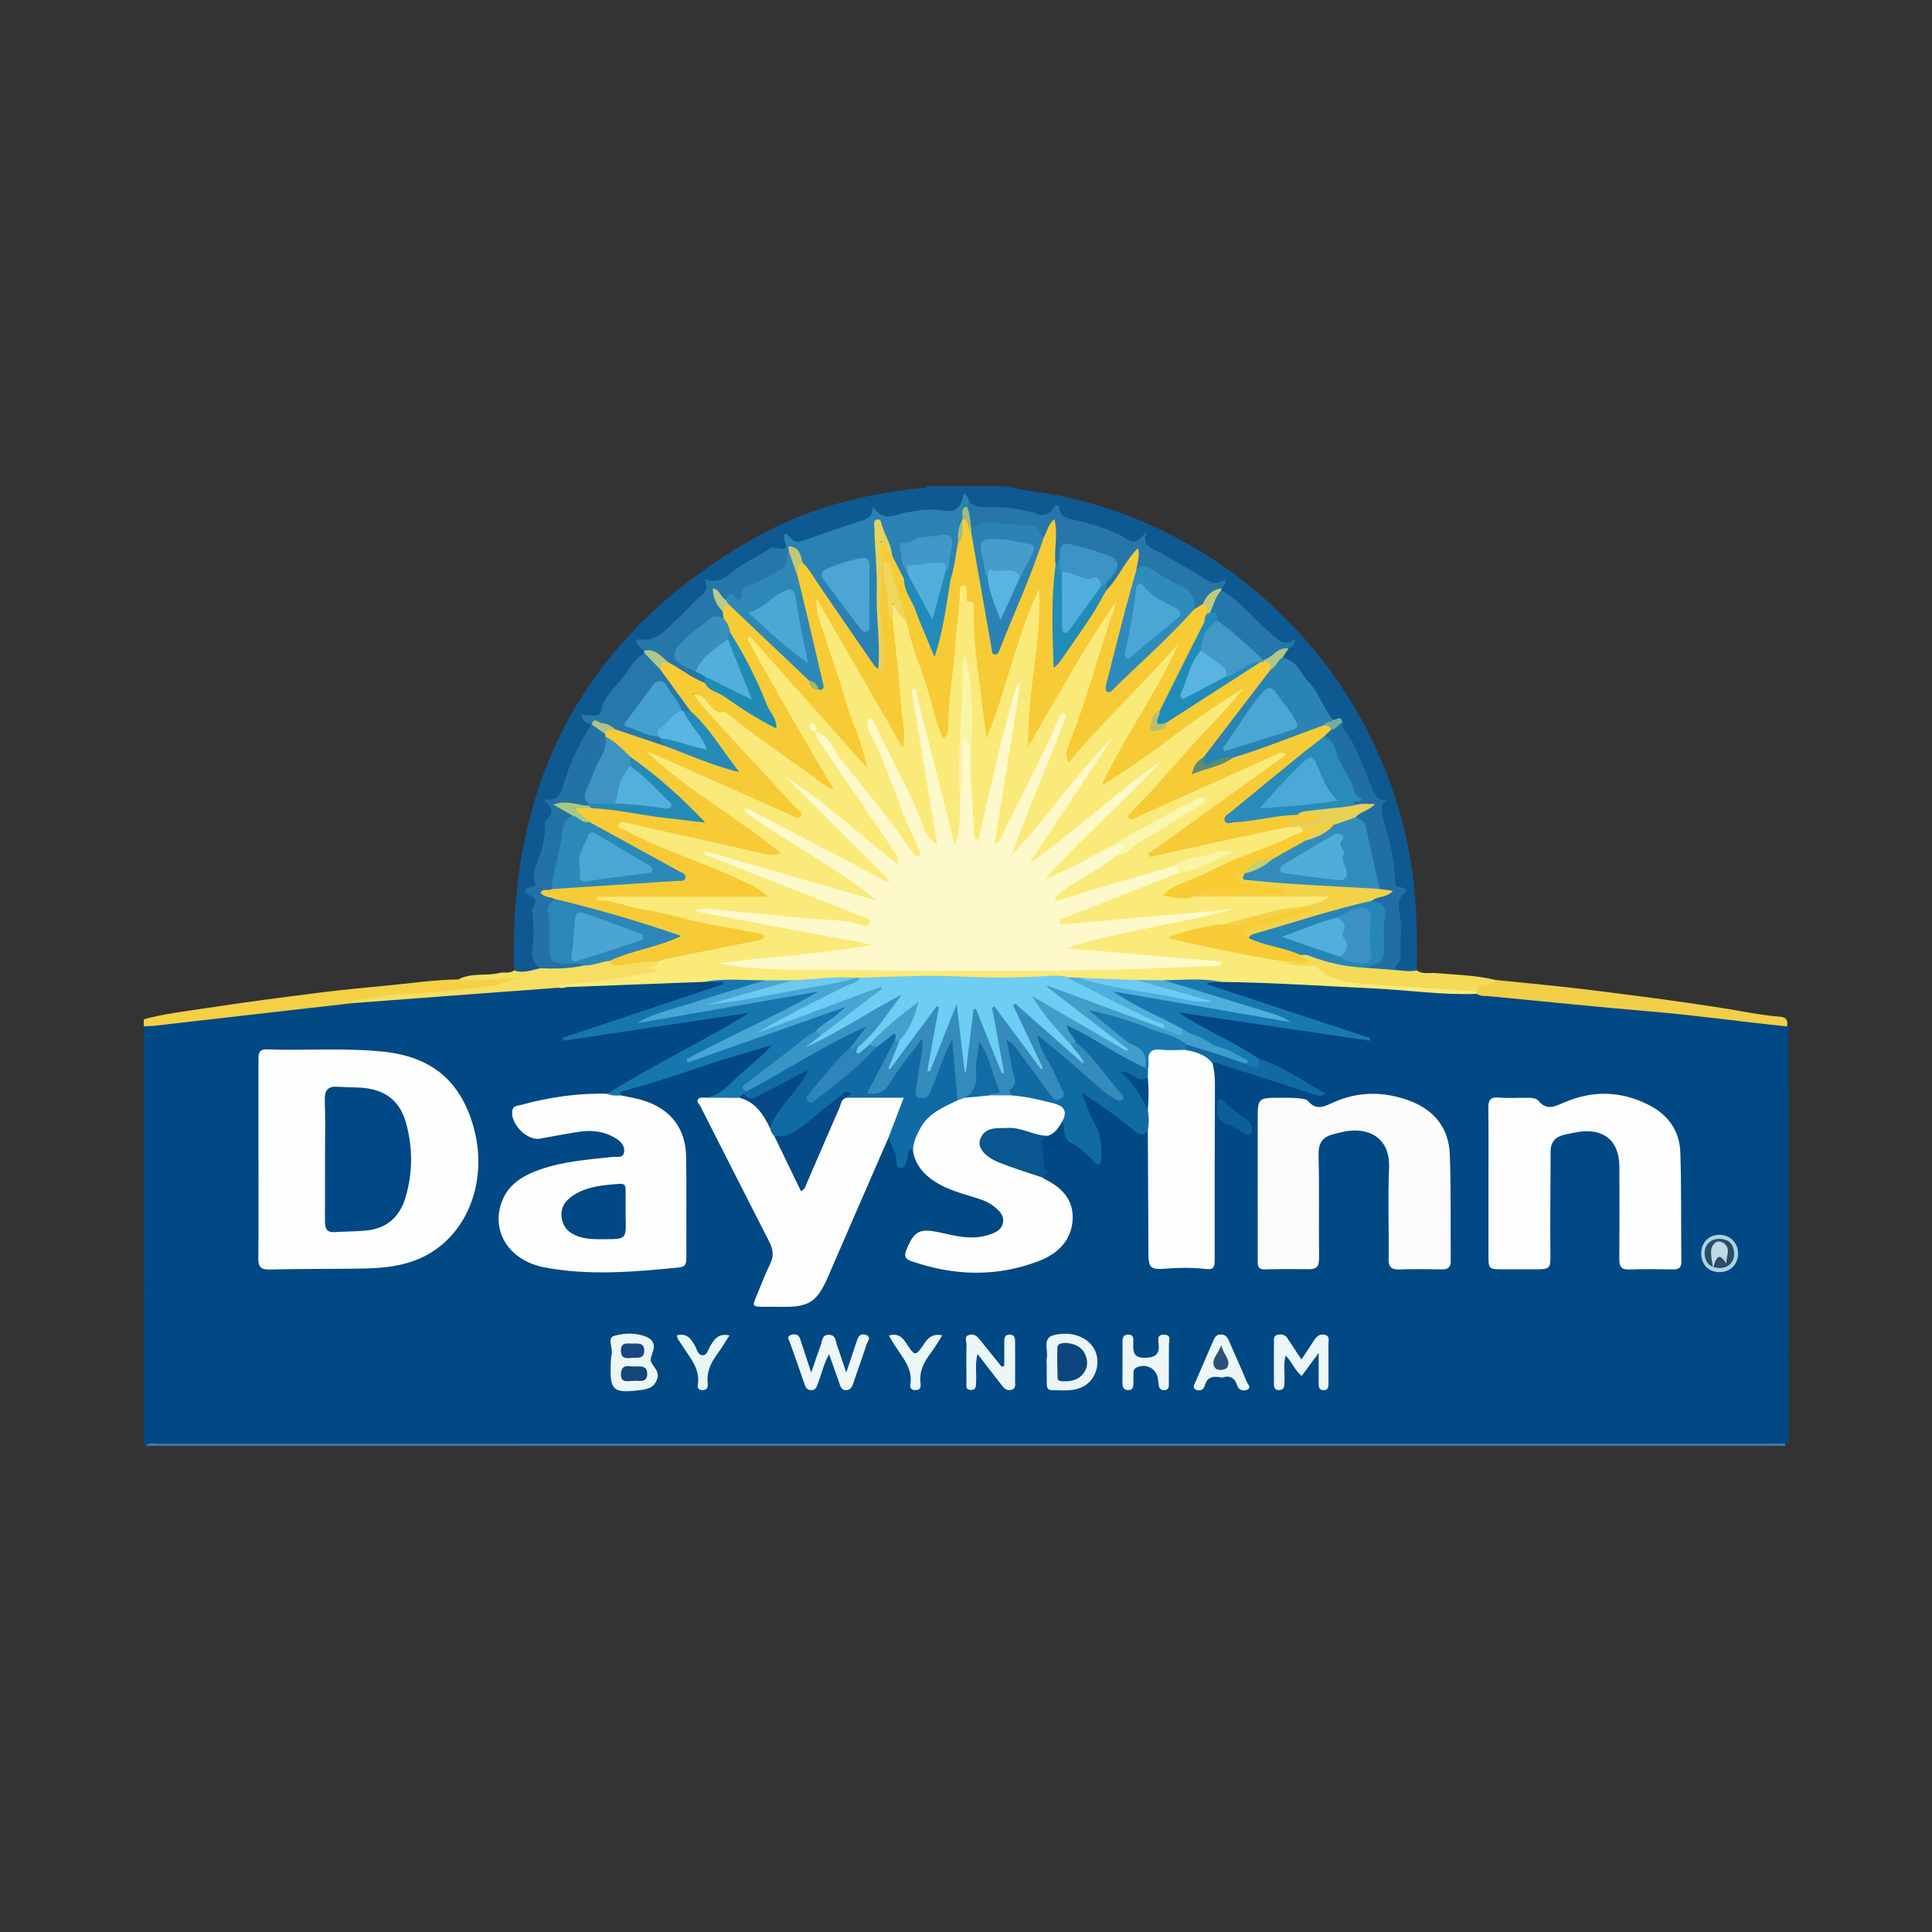 <?xml version="1.0" encoding="utf-8"?>
<!-- Generator: Adobe Illustrator 17.0.0, SVG Export Plug-In . SVG Version: 6.00 Build 0)  -->
<!DOCTYPE svg PUBLIC "-//W3C//DTD SVG 1.1//EN" "http://www.w3.org/Graphics/SVG/1.1/DTD/svg11.dtd">
<svg version="1.1" id="Layer_1" xmlns="http://www.w3.org/2000/svg" xmlns:xlink="http://www.w3.org/1999/xlink" x="0px" y="0px"
	 width="200px" height="200px" viewBox="0 0 200 200" enable-background="new 0 0 200 200" xml:space="preserve">

<rect x="0" y="0" width="200" height="200" fill="#333333" stroke="none"/>

<g>
	<path fill="#004984" d="M15.124,149.679c-0.496-0.216-0.225-0.649-0.225-0.96c-0.017-14.16-0.015-28.32-0.015-42.48
		c1.47-0.757,3.107-0.601,4.669-0.813c5.643-0.767,11.31-1.334,16.982-1.853c4.63-0.333,9.255-0.727,13.881-1.094
		c2.728-0.216,5.464-0.317,8.187-0.585c4.698-0.118,9.377-0.68,14.082-0.582c0.801,0.15,1.685-0.175,2.464,0.41
		c-0.3,0.659-0.945,0.72-1.485,0.896c-4.75,1.554-9.452,3.255-14.242,4.688c-0.174,0.052-0.345,0.127-0.546,0.139
		c2.354-0.526,4.723-0.809,7.08-1.173c3.475-0.536,6.953-1.049,10.43-1.572c0.448-0.067,1.129-0.34,1.303,0.176
		c0.204,0.603-0.527,0.794-0.96,1.03c-4.039,2.197-8.088,4.376-12.137,6.553c-0.595,0.32-1.011,0.935-1.736,1.029
		c-2.651-0.007-5.265,0.317-7.831,0.97c-0.576,0.147-1.519-0.008-1.437,1.046c0.091,1.171,1.087,2.107,2.11,2.002
		c1.392-0.143,2.756-0.476,4.142-0.677c1.064-0.154,2.074,0.019,3.077,0.291c0.626,0.169,1.18,0.509,1.574,1.043
		c0.644,0.874,0.358,1.633-0.696,1.838c-1.296,0.252-2.62,0.298-3.924,0.498c-1.906,0.293-3.774,0.697-5.474,1.668
		c-1.69,0.965-2.573,2.42-2.391,4.356c0.191,2.023,1.367,3.366,3.289,4.024c1.488,0.51,3.046,0.713,4.599,0.768
		c2.955,0.104,5.913,0.069,8.86-0.25c1.912-0.207,1.949-0.241,1.951-2.213c0.002-2.759,0.006-5.518-0.001-8.277
		c-0.009-3.754-1.425-5.599-5.02-6.56c-0.424-0.113-0.861-0.186-1.261-0.379c-0.72-0.597-0.251-0.865,0.321-1.022
		c2.583-0.711,5.082-1.676,7.641-2.459c2.024-0.619,4.054-1.215,6.064-1.878c0.265-0.088,0.528-0.189,0.803-0.238
		c0.31-0.056,0.682-0.171,0.861,0.177c0.175,0.341-0.106,0.614-0.34,0.816c-1.028,0.886-2.107,1.712-3.114,2.623
		c-0.177,0.16-0.412,0.268-0.554,0.455c-0.82,1.081-1.843,1.79-3.235,1.845c-0.205,0.499,0.161,0.842,0.348,1.218
		c2.12,4.257,4.222,8.522,6.393,12.753c0.658,1.282,0.763,2.463,0.088,3.759c-0.385,0.739-0.68,1.532-1,2.308
		c-0.264,0.642-0.175,0.993,0.605,0.979c0.959-0.016,1.921,0.052,2.876-0.025c1.524-0.122,2.481-1.066,3.04-2.389
		c1.804-4.269,3.669-8.511,5.517-12.761c0.313-0.72,0.471-1.538,1.124-2.079c0.76,0.072,0.632,0.812,0.91,1.239
		c0.257,0.395,0.2,0.927,0.486,1.352c0.403-0.246,0.377-0.689,0.515-1.039c0.333-0.844,0.658-0.622,1.005-0.018
		c0.631,1.92,2.092,2.955,3.88,3.635c1.009,0.384,2.052,0.669,3.061,1.05c1.582,0.597,2.518,1.693,2.326,2.688
		c-0.185,0.96-1.33,1.622-2.999,1.754c-1.423,0.112-2.771-0.285-4.138-0.571c-1.35-0.282-2.115,0.124-2.613,1.285
		c-0.276,0.643-0.175,1.07,0.537,1.291c4.204,1.303,8.401,1.471,12.571-0.116c1.144-0.435,2.079-1.183,2.732-2.245
		c0.871-1.419,0.657-3.189-0.443-4.426c-0.558-0.626-1.409-0.927-1.807-1.709c0.08-1.079-0.211-2.127-0.294-3.193
		c-0.05-0.643,0.062-1.096,0.698-1.328c0.77-0.2,1.013-1.072,1.718-1.354c0.08,0.021,0.194,0.055,0.199,0.113
		c0.164,2.078,2.191,2.53,3.341,3.987c0.261-1.215,0.23-2.198-0.267-3.151c-0.536-1.028-0.981-2.096-1.363-3.189
		c-0.089-0.256-0.248-0.572-0.018-0.791c0.293-0.279,0.605-0.048,0.859,0.133c1.331,0.952,2.639,1.933,3.924,2.947
		c0.62,0.489,1.176,1.089,2.088,0.968c0.164-0.022,0.213,0.209,0.284,0.352c0.256,2.112,0.078,4.229,0.115,6.343
		c0.034,1.917-0.028,3.835,0.023,5.751c0.033,1.246,0.394,1.545,1.641,1.434c1.158-0.103,2.316-0.131,3.469-0.014
		c0.72,0.073,1.055-0.203,1.068-0.91c0.001-0.08,0.013-0.159,0.012-0.239c-0.033-6.429,0.112-12.86-0.08-19.286
		c0.035-0.799,0.559-0.763,1.095-0.591c1.213,0.388,2.463,0.663,3.649,1.121c2.041,0.788,4.152,1.359,6.338,2.097
		c-2.095-1.252-4.066-2.477-6.257-3.289c-2.247-1.381-4.638-2.497-6.912-3.827c-0.432-0.253-1.177-0.513-1.006-1.029
		c0.223-0.669,0.978-0.287,1.485-0.212c5.286,0.782,10.575,1.553,15.857,2.361c0.59,0.09,1.163,0.238,1.459,0.343
		c-4.356-1.168-8.809-2.945-13.398-4.302c-0.803-0.237-1.619-0.448-2.365-0.841c-0.201-0.106-0.457-0.242-0.4-0.528
		c0.056-0.277,0.333-0.315,0.562-0.355c0.433-0.077,0.875-0.055,1.315-0.093c3.506-0.058,6.995,0.262,10.491,0.407
		c2.184,0.09,4.364,0.245,6.545,0.362c3.012,0.161,6.014,0.504,9.036,0.516c3.839,0.482,7.703,0.689,11.55,1.098
		c6.385,0.678,12.788,1.194,19.155,2.043c0.571,0.076,1.22,0.033,1.638,0.584c0.046,14.097,0.008,28.194,0.014,42.29
		c0,0.331,0.153,0.747-0.322,0.926c-0.519,0.028-1.039,0.013-1.559,0.013c-55.538,0.001-111.077,0-166.615,0.007
		C16.147,149.563,15.618,149.434,15.124,149.679z"/>
	<path fill="#0E5991" d="M53.215,100.452C52.621,80.555,60.781,65.49,78.17,55.654c5.3-2.998,11.135-4.531,17.201-5.125
		c0.222-0.022,0.492,0.071,0.632-0.209c2.64,0,5.28,0,7.92,0c2.159,0.492,4.37,0.666,6.535,1.155
		c18.168,4.106,32.257,18.902,35.515,37.284c0.688,3.88,0.762,7.777,0.687,11.692c-0.601,0.547-1.293,0.374-1.977,0.253
		c-0.369-0.173-0.543-0.413-0.384-0.853c0.661-1.82,0.297-3.694,0.256-5.55c-0.004-0.196-0.129-0.391-0.113-0.584
		c0.065-0.773,0.71-1.415-0.187-2.341c-0.496-0.513-0.297-1.888-0.5-2.864c-0.195-0.936-0.39-1.873-0.587-2.808
		c-0.174-0.824-0.842-1.6-0.298-2.512c0.072-0.121,0.04-0.213-0.12-0.215c-0.927-0.013-0.861-0.841-1.057-1.379
		c-0.821-2.247-1.908-4.365-3.007-6.478c-0.045-0.5-0.485-0.39-0.783-0.5c-0.629-0.361-0.899-0.992-1.222-1.59
		c-1.013-1.875-2.226-3.591-3.96-4.883c-0.191-0.563,0.298-0.8,0.545-1.147c0.018-0.029,0.045-0.058,0.069-0.09
		c0.023-0.032,0.043-0.067,0.065-0.101c-1.334,0.083-2.097-0.95-2.839-1.717c-1.172-1.211-2.361-2.373-3.717-3.37
		c-0.193-0.142-0.346-0.331-0.449-0.554c-0.031-0.102-0.041-0.207-0.038-0.311c-2.424-0.848-4.455-2.435-6.733-3.557
		c-0.543-0.267-0.924-0.674-1.304-1.17c-0.283-0.37-0.911,0.422-1.471,0.094c-1.989-1.168-4.189-1.758-6.405-2.303
		c-0.077-0.019-0.176-0.035-0.219-0.09c-0.637-0.831-1.373-0.846-2.195-0.291c-0.095,0.064-0.241,0.063-0.352,0.027
		c-2.08-0.662-4.228-0.788-6.389-0.845c-0.445-0.012-0.808-0.319-1.136-0.616c-0.029-0.023-0.057-0.051-0.086-0.079
		c-1.023,1.308-2.411,1.166-3.832,1.01c-1.176-0.129-2.274,0.405-3.427,0.527c-0.637,0.067-1.262,0.267-1.853-0.148
		c-0.177-0.124-0.371-0.182-0.538,0c-0.959,1.048-2.358,1.111-3.568,1.59c-1.003,0.397-2.055,0.665-3.061,1.059
		c-0.611,0.239-1.215,0.423-1.843,0.061c-0.569-0.327-0.296,0.228-0.4,0.388c-0.067,0.256-0.225,0.445-0.485,0.469
		c-2.181,0.206-3.733,1.649-5.455,2.757c-0.066,0.043-0.115,0.143-0.181,0.152c-1.565,0.218-2.246,1.56-3.217,2.527
		c-1.019,1.014-2.054,2.01-3.101,2.995c-0.573,0.54-1.195,0.966-1.985,1.003c-0.926,0.044-0.587,0.451-0.305,0.875
		c0.037,0.108,0.05,0.22,0.039,0.334c-1.282,1.593-2.643,3.124-3.781,4.831c-0.153,0.23-0.435,0.423-0.446,0.689
		c-0.054,1.25-0.87,1.321-1.844,1.172c0.108,0.365,0.461,0.503,0.495,0.833c0.016,0.427-0.218,0.757-0.429,1.095
		c-0.981,1.567-1.637,3.278-2.199,5.028c-0.11,0.341-0.106,0.786-0.358,1.003c-1.459,1.258-1.245,3.084-1.705,4.691
		c-0.495,1.73-0.789,3.517-1.452,5.198c-0.033,0.083-0.071,0.162-0.007,0.221c1.063,0.988,0.201,2.196,0.34,3.292
		c0.196,1.542-0.206,3.147,0.444,4.658C55.033,100.794,54.154,101.321,53.215,100.452z"/>
	<path fill="#F5D045" d="M14.884,105.519c2.113-0.587,4.293-0.825,6.45-1.157c3.901-0.599,7.817-1.104,11.733-1.603
		c2.293-0.292,4.596-0.508,6.897-0.725c2.492-0.234,4.97-0.614,7.482-0.641c2.051-0.259,4.113-0.378,6.178-0.441
		c0.294-0.009,0.743-0.07,0.795,0.325c0.056,0.428-0.409,0.399-0.693,0.471c-2.79,0.705-5.629,0.996-8.5,1.154
		c-2.737,0.151-5.462,0.511-8.195,0.751c-0.186,0.016-0.405,0.006-0.54,0.193c-2.688,0.305-5.376,0.608-8.063,0.915
		c-4.156,0.475-8.312,0.955-12.468,1.427c-0.356,0.04-0.716,0.035-1.075,0.051C14.884,105.999,14.884,105.759,14.884,105.519z"/>
	<path fill="#4077A3" d="M184.77,149.423c0.011,0.086,0.022,0.171,0.033,0.257c-56.56,0-113.12,0-169.68,0
		c0.37-0.473,0.886-0.227,1.323-0.227c55.428-0.013,110.856-0.013,166.285-0.013C183.411,149.438,184.091,149.428,184.77,149.423z"
		/>
	<path fill="#FAEA79" d="M152.881,102.887c-3.519,0.139-7.004-0.383-10.507-0.554c-5.295-0.258-10.585-0.615-15.888-0.683
		c-1.996-0.084-3.981,0.288-5.978,0.137c-0.962,0.014-1.924-0.047-2.886,0.008c-1.917,0.075-3.826-0.056-5.731-0.257
		c-0.448-0.004-0.896-0.004-1.344-0.022c-1.275-0.326-2.54,0.06-3.81,0.067c-3.628,0.019-7.252-0.054-10.876-0.236
		c-2.23-0.112-4.449,0.382-6.686,0.225c-0.222-0.023-0.446-0.03-0.67-0.033c-2.149-0.207-4.267,0.359-6.411,0.261
		c-0.966-0.068-1.933,0.011-2.899-0.002c-2.091,0.22-4.16-0.418-6.252-0.154c-4.769,0.181-9.537,0.362-14.306,0.542
		c-0.346,0.103-0.691,0.179-1.024-0.052c0.044-0.441,0.406-0.457,0.701-0.51c0.783-0.141,1.567-0.277,2.369-0.283
		c2.078-0.016,4.071-0.621,6.092-0.992c0.336-0.062,0.734-0.697,1.203-0.949c0.899-0.585,1.94-0.718,2.96-0.896
		c2.44-0.425,4.846-1.013,7.544-1.495c-1.261-0.351-2.297-0.54-3.325-0.722c-3.78-0.668-7.497-1.612-11.221-2.525
		c-0.55-0.135-1.109-0.138-1.66-0.223c-0.318-0.049-0.685-0.124-0.655-0.547c0.023-0.334,0.344-0.407,0.625-0.454
		c0.436-0.073,0.878-0.063,1.316-0.034c5.016,0.326,10.027-0.31,15.059-0.043c-2.849-1.4-5.689-2.749-8.654-3.803
		c-1.813-0.645-3.524-1.511-5.249-2.346c-0.402-0.195-1.043-0.37-0.834-0.974c0.216-0.626,0.845-0.486,1.354-0.365
		c4.318,1.024,8.691,1.795,12.996,2.876c0.538,0.135,1.07,0.33,1.793,0.262c-1.899-1.614-3.863-2.95-5.836-4.26
		c-2.303-1.529-4.482-3.213-6.619-4.958c-0.247-0.202-0.517-0.382-0.702-0.648c-0.112-0.161-0.238-0.35-0.099-0.542
		c0.135-0.186,0.352-0.149,0.551-0.11c0.158,0.031,0.307,0.09,0.452,0.157c4.752,2.194,9.56,4.261,14.586,6.345
		c-0.591-0.694-1.194-1.17-1.674-1.749c-2.679-3.231-5.743-6.117-8.404-9.363c-0.254-0.31-0.808-0.642-0.402-1.087
		c0.344-0.377,0.949-0.15,1.172,0.19c0.813,1.242,2.307,1.401,3.377,2.264c2.892,2.332,5.999,4.385,9.085,6.664
		c-0.715-1.486-1.581-2.78-2.396-4.082c-1.461-2.337-2.501-4.913-4.158-7.134c-0.691-0.927-0.852-2.147-1.606-3.062
		c-0.176-0.214-0.289-0.624,0.06-0.854c0.277-0.183,0.539,0.018,0.761,0.186c0.904,0.685,1.544,1.622,2.26,2.473
		c2.908,3.455,6.088,6.666,9.038,10.221c-1.65-4.319-3.01-8.636-4.427-12.934c-0.25-0.759-0.534-1.509-0.75-2.278
		c-0.163-0.581-0.675-1.405,0.065-1.706c0.729-0.296,0.77,0.711,1.063,1.166c2.774,4.294,5.008,8.906,7.854,13.362
		c-0.33-4.244-0.934-8.302-1.194-12.393c0.003-0.237,0.001-0.475,0.031-0.71c0.035-0.272,0.052-0.612,0.356-0.685
		c0.321-0.077,0.456,0.26,0.608,0.475c0.274,0.388,0.646,0.695,0.9,1.097c1.205,3.8,2.555,7.555,3.688,11.403
		c0.211-2.029,0.451-4.026,0.65-6.028c0.269-2.702,0.579-5.4,0.759-8.11c0.029-0.442,0.071-0.973,0.619-1.027
		c0.506-0.049,0.503,0.479,0.679,0.829c1.365,2.702,0.604,5.693,1.185,8.505c0.387,1.872,0.526,3.794,0.71,5.513
		c1.578-4.147,2.576-8.679,4.2-13.011c0.213-0.568,0.351-1.495,1.084-1.374c0.786,0.131,0.49,1.05,0.511,1.644
		c0.072,2.051-0.34,4.057-0.632,6.073c-0.377,2.597-0.558,5.211-0.754,7.838c2.26-4.297,4.84-8.382,7.201-12.592
		c0.274-0.489,0.553-0.979,0.954-1.376c0.219-0.216,0.476-0.528,0.813-0.333c0.337,0.195,0.253,0.58,0.108,0.864
		c-1.01,1.972-1.304,4.179-2.072,6.229c-0.982,2.621-1.61,5.362-2.716,7.941c-0.107,0.249-0.223,0.515-0.125,0.871
		c1.204-0.864,2.002-2.078,2.94-3.14c1.034-1.172,2.113-2.294,3.221-3.39c1.167-1.155,2.338-2.3,3.178-3.733
		c0.244-0.416,0.576-0.773,0.988-1.033c0.293-0.186,0.622-0.519,0.967-0.265c0.391,0.288,0.188,0.73,0.062,1.105
		c-0.154,0.458-0.428,0.858-0.675,1.269c-2.097,3.498-4.198,6.993-6.253,10.515c-0.238,0.408-0.535,0.79-0.677,1.403
		c1.576-1.042,3.027-2.07,4.466-3.114c2.75-1.997,5.376-4.166,8.252-5.988c0.451-0.286,1.068-0.905,1.46-0.407
		c0.409,0.518-0.402,0.89-0.74,1.297c-1.964,2.367-4.21,4.477-6.195,6.825c-1.391,1.646-2.784,3.291-4.317,4.846
		c2.679-1.239,5.406-2.331,8.078-3.549c1.928-0.879,3.868-1.731,5.808-2.585c0.292-0.129,0.587-0.262,0.903-0.321
		c0.358-0.067,0.762-0.133,0.939,0.285c0.166,0.393-0.201,0.562-0.456,0.734c-3.941,2.66-7.596,5.723-11.619,8.269
		c-0.506,0.32-1.011,0.646-1.61,1.243c2.836-0.667,5.482-1.248,8.135-1.795c1.956-0.403,3.874-0.99,5.87-1.209
		c0.543,0.073,1.231-0.18,1.444,0.638c-0.058,0.409-0.361,0.626-0.696,0.748c-2.012,0.736-3.818,1.982-5.959,2.402
		c-0.887,0.174-1.477,0.919-2.287,1.257c-1.285,0.537-2.611,0.968-3.877,1.552c-0.535,0.247-1.05,0.514-1.438,0.775
		c0.971-0.191,2.064,0.187,3.089-0.169c3.193,0.069,6.389-0.208,9.577,0.177c0.787,0.095,1.597,0.044,2.39-0.101
		c0.433-0.079,0.873-0.131,1.311-0.053c0.315,0.056,0.671,0.115,0.714,0.512c0.037,0.336-0.258,0.472-0.511,0.587
		c-0.623,0.283-1.268,0.454-1.962,0.49c-2.312,0.122-4.532,0.746-6.753,1.333c-0.578,0.153-1.154,0.313-1.733,0.459
		c-1.896,0.149-3.676,0.977-5.273,1.081c3.582,0.774,7.513,1.556,11.445,2.333c0.802,0.251,1.613,0.422,2.461,0.377
		c0.446-0.024,0.863,0.079,1.238,0.348c1.725,1.242,3.753,1.368,5.765,1.547c3.045,0.271,6.114,0.222,9.147,0.667
		c0.391,0.057,0.797,0.061,1.148,0.285C152.928,102.623,152.954,102.745,152.881,102.887z"/>
	<path fill="#FCFDFD" d="M26.757,120.041c0.001-3.438,0.002-6.877-0.001-10.315c0-0.592-0.004-1.125,0.855-1.094
		c4.031,0.145,8.068-0.184,12.099,0.239c4.899,0.515,7.916,2.965,9.278,7.675c1.4,4.842-0.023,9.846-3.585,12.582
		c-2.309,1.774-5.024,2.143-7.812,2.191c-3.236,0.055-6.475,0.025-9.71,0.101c-0.935,0.022-1.148-0.328-1.139-1.183
		C26.778,126.838,26.757,123.44,26.757,120.041z"/>
	<path fill="#FCFDFC" d="M64.312,113.402c0.7,0.151,1.413,0.259,2.099,0.46c2.969,0.872,4.573,2.884,4.619,5.935
		c0.053,3.475,0.007,6.952,0.02,10.428c0.002,0.537-0.056,0.914-0.725,0.98c-4.653,0.461-9.307,0.878-13.956-0.004
		c-3.532-0.67-5.479-3.525-4.502-6.572c0.621-1.939,2.164-2.888,3.95-3.528c2.468-0.885,5.062-1.061,7.64-1.341
		c0.393-0.043,1.001,0.161,1.135-0.411c0.141-0.597-0.224-1.1-0.706-1.421c-1.146-0.765-2.445-0.969-3.781-0.786
		c-1.422,0.195-2.829,0.495-4.245,0.733c-1.341,0.226-3.104-1.634-2.815-2.958c0.1-0.46,0.503-0.431,0.838-0.523
		c2.942-0.807,5.93-1.252,8.987-1.17C63.33,113.44,63.872,113.011,64.312,113.402z"/>
	<path fill="#FDFDFD" d="M154.084,122.402c0-2.56,0.024-5.12-0.014-7.679c-0.012-0.806,0.176-1.182,1.072-1.102
		c0.913,0.081,1.838,0.015,2.758,0.023c0.482,0.004,1.07-0.034,1.369,0.322c0.854,1.018,1.673,0.582,2.616,0.175
		c2.95-1.277,5.886-1.229,8.784,0.237c2.037,1.031,3.206,2.692,3.279,4.931c0.122,3.752,0.064,7.51,0.104,11.265
		c0.007,0.625-0.226,0.847-0.844,0.836c-1.519-0.028-3.041-0.046-4.559,0.006c-0.816,0.028-1.024-0.31-1.018-1.061
		c0.025-3.197,0.012-6.393,0.005-9.59c-0.006-2.662-1.598-3.998-4.274-3.587c-0.472,0.073-0.938,0.187-1.405,0.288
		c-0.944,0.205-1.441,0.751-1.441,1.759c0.002,3.478-0.059,6.956-0.018,10.433c0.02,1.68,0.031,1.749-1.687,1.742
		c-1.036-0.004-2.072-0.001-3.107-0.001c-1.619,0.001-1.62,0.002-1.62-1.559C154.083,127.361,154.084,124.882,154.084,122.402z"/>
	<path fill="#FCFCFC" d="M130.197,122.468c0-2.157-0.001-4.315,0-6.472c0.001-2.357,0.001-2.359,2.415-2.355
		c0.559,0.001,1.121-0.012,1.676,0.043c0.39,0.039,0.921,0.054,1.128,0.3c0.865,1.027,1.685,0.554,2.614,0.137
		c2.561-1.151,5.187-1.156,7.807-0.203c2.624,0.956,4.157,2.845,4.251,5.643c0.123,3.668,0.067,7.342,0.09,11.014
		c0.004,0.607-0.29,0.841-0.892,0.831c-1.478-0.023-2.958-0.044-4.434,0.007c-0.832,0.028-1.115-0.252-1.103-1.099
		c0.041-3.156-0.085-6.317,0.048-9.467c0.11-2.622-1.561-4.056-4.148-3.784c-0.55,0.058-1.091,0.22-1.63,0.355
		c-1.116,0.28-1.555,0.914-1.522,2.148c0.095,3.553,0.006,7.111,0.054,10.666c0.011,0.82-0.229,1.16-1.042,1.153
		c-1.518-0.013-3.036-0.02-4.553,0.024c-0.824,0.024-0.757-0.5-0.757-1.03C130.197,127.742,130.197,125.105,130.197,122.468z"/>
	<path fill="#FDFDFD" d="M91.974,117.772c-2.081,4.785-4.174,9.565-6.24,14.356c-1.14,2.644-1.969,3.208-4.813,3.153
		c-0.559-0.011-1.119-0.001-1.678-0.002c-1.406-0.003-1.405-0.002-0.879-1.244c0.451-1.064,0.847-2.155,1.362-3.187
		c0.402-0.807,0.314-1.508-0.075-2.27c-2.394-4.684-4.772-9.375-7.149-14.067c-0.14-0.275-0.586-0.57-0.021-0.872
		c1.265-0.038,2.521-0.203,3.781-0.294c1.921,0.276,2.901,1.615,3.639,3.228c0.148,0.319,0.302,0.637,0.473,0.945
		c0.837,1.663,1.65,3.34,2.633,5.217c0.993-2.015,1.747-3.879,2.551-5.718c0.351-0.803,0.695-1.61,1.035-2.418
		c0.237-0.562,0.549-1.073,1.228-1.199c1.514-0.127,3.028-0.05,4.541-0.048c1.329,0.002,1.538,0.284,1.086,1.49
		C93.065,115.863,92.943,117.037,91.974,117.772z"/>
	<path fill="#FDFDFD" d="M109.963,116.089c-0.363,0.629-0.742,1.242-1.487,1.49c-0.714,0.173-1.403,0.111-2.103-0.125
		c-1.072-0.361-2.182-0.445-3.299-0.259c-0.522,0.087-1.038,0.271-1.208,0.838c-0.189,0.631,0.201,1.064,0.651,1.422
		c0.96,0.762,2.126,1.044,3.267,1.401c0.772,0.241,1.684,0.24,2.182,1.061c0.025,0.031,0.044,0.075,0.077,0.091
		c1.736,0.824,3.051,2.058,3.004,4.083c-0.052,2.252-1.517,3.682-3.483,4.441c-4.38,1.692-8.81,1.552-13.223,0.026
		c-0.626-0.216-0.779-0.51-0.515-1.159c0.797-1.965,1.366-2.284,3.47-1.811c1.635,0.368,3.27,0.78,4.955,0.276
		c0.711-0.213,1.426-0.495,1.577-1.295c0.153-0.811-0.46-1.314-1.034-1.754c-0.711-0.544-1.577-0.752-2.413-1.01
		c-1.258-0.388-2.513-0.771-3.63-1.502c-1.148-0.752-1.979-1.723-2.236-3.111c-0.426-1.868,0.687-3.056,1.913-4.133
		c0.74-0.65,1.704-0.98,2.587-1.419c0.299-0.133,0.608-0.23,0.935-0.264c0.87,0.009,1.704-0.313,2.577-0.277
		c0.678,0.036,1.356-0.02,2.034,0.007c1.744-0.037,3.411,0.358,5.015,0.995C110.669,114.535,110.756,115.141,109.963,116.089z"/>
	<path fill="#FDFDFD" d="M125.52,110.082c0.207,0.777,0.253,1.567,0.25,2.37c-0.023,5.992-0.042,11.983-0.028,17.975
		c0.002,0.698-0.079,1.044-0.902,0.941c-1.467-0.182-2.945-0.126-4.421-0.023c-1.283,0.089-1.525-0.157-1.533-1.49
		c-0.025-4.273-0.041-8.545-0.061-12.818c-0.556-0.638-0.337-1.413-0.38-2.142c0.071-1.091-0.053-2.184,0.017-3.275
		c-0.031-0.29-0.028-0.58-0.003-0.87c0.019-0.392,0.001-0.787,0.054-1.177c0.104-0.768,0.533-1.205,1.316-1.256
		c0.904-0.059,1.808-0.081,2.689,0.183C123.753,108.58,124.985,108.672,125.52,110.082z"/>
	<path fill="#106BA4" d="M99.121,113.904c-1.45,0.712-2.979,1.317-3.823,2.845c-0.422,0.764-0.796,1.54-0.783,2.441
		c-0.158-0.046-0.33-0.63-0.461,0.066c-0.119,0.632-0.193,1.647-0.83,1.664c-0.626,0.017-0.322-1.025-0.579-1.552
		c-0.252-0.518-0.449-1.063-0.671-1.596c0.503-1.318,1.006-2.635,1.577-4.133c-2.092,0-4.019,0-5.946,0
		c-0.05-0.191,0.126-0.241,0.214-0.347c-0.161-0.084-0.293,0.015-0.386,0.106c-1.46,1.437-3.181,2.546-4.765,3.828
		c-0.785,0.636-1.608,0.852-2.535,0.332c-0.249-0.195-0.338-0.475-0.41-0.765c0.007-0.478,0.004-0.972,0.285-1.379
		c1.01-1.463,2.217-2.771,3.106-4.107c-1.265,0.817-2.804,1.562-4.345,2.299c-0.664,0.317-1.365,0.598-1.81-0.346
		c0.028-0.182,0.12-0.329,0.243-0.46c1.45-0.988,2.992-1.829,4.533-2.654c2.213-1.186,4.239-2.694,6.534-3.729
		c0.29-0.131,0.567-0.295,0.872-0.392c0.224-0.071,0.485-0.179,0.66,0.053c0.165,0.219,0.062,0.471-0.086,0.664
		c-0.461,0.599-0.889,1.227-1.429,1.762c-1.512,1.583-3.01,3.179-4.208,5.058c2.383-1.538,4.491-3.406,6.535-5.354
		c0.393-0.403,0.839-0.741,1.303-1.055c0.26-0.176,0.542-0.444,0.864-0.228c0.347,0.232,0.107,0.574,0.047,0.872
		c-0.711,1.691-1.757,3.22-2.475,5.025c0.754,0.114,1.12-0.285,1.459-0.794c0.865-1.298,1.769-2.569,2.743-3.789
		c0.224-0.281,0.491-0.659,0.865-0.531c0.454,0.154,0.402,0.652,0.351,1.042c-0.118,0.912-0.303,1.814-0.451,2.721
		c-0.091,0.557-0.538,1.428,0.112,1.614c0.781,0.223,0.811-0.802,1.038-1.334c0.454-1.065,0.812-2.172,1.282-3.233
		c0.157-0.355,0.288-0.874,0.761-0.794c0.478,0.081,0.381,0.619,0.441,0.998c0.199,1.264,0.212,2.548,0.421,3.811
		C99.454,113.014,99.443,113.49,99.121,113.904z"/>
	<path fill="#1677AF" d="M77.287,112.969c-0.086,0.082-0.172,0.165-0.258,0.247c-0.087,0.213-0.265,0.33-0.456,0.433
		c-1.364-0.004-2.728-0.007-4.091-0.011c1.627,0.092,2.597-0.949,3.657-1.972c1.219-1.176,2.604-2.18,3.807-3.492
		c-1.366,0.408-2.731,0.82-4.099,1.223c-3.815,1.126-7.529,2.575-11.388,3.56c-0.31,0.079-0.212,0.259-0.147,0.444
		c-0.49,0.014-0.984,0.057-1.444-0.177c4.766-3.004,9.879-5.393,14.689-8.378c-6.402,0.963-12.805,1.926-19.207,2.889
		c-0.028-0.103-0.057-0.207-0.085-0.31c5.539-1.85,11.078-3.7,16.617-5.55c-0.006-0.077-0.011-0.154-0.017-0.231
		c-0.641,0-1.283,0-1.924,0c2.074-0.409,4.166-0.149,6.25-0.169c-0.014,0.486-0.427,0.552-0.748,0.637
		c-3.858,1.032-7.611,2.421-11.487,3.39c-0.077,0.019-0.159,0.013-0.057,0.017c4.554-1.018,9.363-1.623,14.111-2.568
		c0.977-0.195,1.974-0.279,2.951-0.488c0.345-0.074,0.813-0.17,0.943,0.24c0.132,0.418-0.338,0.58-0.641,0.736
		c-1.668,0.863-3.323,1.76-5.043,2.507c-2.483,1.078-4.828,2.442-7.169,3.443c4.452-1.628,9.089-3.228,13.714-4.857
		c0.499-0.176,1.188-0.697,1.512-0.144c0.336,0.575-0.486,0.869-0.879,1.214c-0.511,0.448-1.111,0.78-1.651,1.191
		c-2.353,1.652-4.533,3.531-6.851,5.231C77.587,112.254,77.209,112.473,77.287,112.969z"/>
	<path fill="#106BA3" d="M118.838,110.801c-0.005,0.239-0.01,0.478-0.014,0.718c-0.651,0.877-1.261,0.183-2.1-0.135
		c1.299,0.973,1.796,2.183,2.103,3.498c0.121,0.719,0.123,1.437-0.002,2.156c-0.388,0.494-0.721,0.548-1.272,0.103
		c-1.773-1.43-3.609-2.781-5.604-4.017c0.473,1.122,0.846,2.302,1.448,3.35c0.643,1.119,0.634,2.275,0.602,3.468
		c-0.005,0.183-0.04,0.441-0.161,0.529c-0.254,0.185-0.43-0.085-0.588-0.242c-0.736-0.727-1.438-1.486-2.404-1.936
		c-0.966-0.45-0.472-1.514-0.881-2.204c0.55-1.022,0.23-1.581-0.882-1.866c-1.461-0.375-2.918-0.732-4.428-0.834
		c-0.121-0.106-0.323-0.256-0.27-0.371c0.703-1.533-0.168-2.947-0.305-4.414c-0.036-0.384-0.302-0.884,0.112-1.106
		c0.488-0.26,0.789,0.245,1.04,0.576c0.99,1.305,2.016,2.586,2.912,3.961c0.24,0.368,0.481,0.738,0.777,1.065
		c0.162,0.179,0.358,0.39,0.607,0.25c0.272-0.153,0.131-0.423,0.053-0.643c-0.473-1.325-1.284-2.484-1.854-3.759
		c-0.266-0.594-1.016-1.371-0.45-1.823c0.673-0.537,1.243,0.442,1.723,0.863c1.591,1.395,3.225,2.743,4.771,4.19
		c0.548,0.513,1.135,0.984,1.88,1.243c-1.324-1.942-2.791-3.752-4.462-5.396c-0.289-0.572-1.257-1.103-0.759-1.695
		c0.564-0.67,1.329,0.119,1.891,0.449c2.061,1.212,4.197,2.297,6.205,3.599C118.641,110.51,118.688,110.694,118.838,110.801z"/>
	<path fill="#1879B0" d="M120.496,101.477c1.999-0.026,4.004-0.25,5.99,0.174c-0.477,0-0.953,0-1.429,0
		c-0.02,0.083-0.039,0.167-0.059,0.25c5.617,1.856,11.233,3.711,16.85,5.567c-0.017,0.09-0.035,0.181-0.052,0.271
		c-6.479-0.96-12.957-1.92-19.774-2.93c2.829,1.937,5.764,3.026,8.292,4.803c0.198,0.368,0.339,0.788-0.106,1.022
		c-0.506,0.266-0.979,0.052-1.356-0.354c-0.099-0.809-0.903-0.729-1.374-1.064c-0.377-0.268-0.829-0.421-1.272-0.57
		c-0.259-0.095-0.512-0.207-0.761-0.326c-0.786-0.417-1.588-0.805-2.392-1.188c-0.314-0.165-0.633-0.318-0.958-0.46
		c-2.026-1.038-4.122-1.94-6.062-3.138c-0.333-0.206-0.971-0.334-0.745-0.877c0.166-0.399,0.696-0.241,1.09-0.161
		c5.547,1.133,11.2,1.69,16.701,3.073c0.103,0.026,0.225,0.102,0.267-0.005c-1.335-0.243-2.65-0.605-3.963-0.994
		c-2.641-0.781-5.268-1.608-7.911-2.379C121.079,102.077,120.565,102.061,120.496,101.477z"/>
	<path fill="#F2CF48" d="M152.881,102.887c-0.001-0.08-0.003-0.16-0.004-0.24c-0.288-0.538,0.157-0.659,0.484-0.827
		c0.45-0.232,0.968-0.223,1.442-0.377c3.199,0.333,6.404,0.615,9.594,1.011c4.574,0.568,9.148,1.155,13.702,1.864
		c2.07,0.322,4.119,0.775,6.214,0.937c0.631,0.049,0.8,0.432,0.682,1.001c-4.722-0.481-9.422-1.155-14.155-1.552
		c-5.567-0.467-11.124-1.048-16.686-1.578C153.722,103.085,153.27,103.155,152.881,102.887z"/>
	<path fill="#F5DE62" d="M68.167,99.526c-0.036,0.655-0.66,0.371-1.001,0.559c0.23,0.284,0.718,0.022,0.783,0.475
		c-3.357,0.552-6.689,1.262-10.184,1.376c0.308,0.325,0.614,0.17,0.87,0.251c-4.005,0.298-8.011,0.595-12.016,0.895
		c-3.377,0.253-6.753,0.509-10.129,0.764c-0.046-0.454,0.409-0.359,0.55-0.363c1.472-0.041,2.893-0.542,4.341-0.573
		c3.14-0.066,6.238-0.535,9.356-0.8c1.155-0.098,2.189-0.957,3.454-0.764c-2.258-0.259-4.5,0.34-6.746,0.048
		c1.343-0.734,2.867-0.326,4.274-0.675c0.49-0.121,1.047,0.112,1.495-0.267c0.933,0.334,1.811-0.019,2.701-0.217
		c0.264-0.292,0.628-0.355,0.978-0.33c1.152,0.08,2.279-0.125,3.413-0.25c0.947-0.073,1.849-0.555,2.831-0.318
		c1.081,0.493,2.156-0.005,3.233-0.033C66.987,99.288,67.62,99.021,68.167,99.526z"/>
	<path fill="#095690" d="M107.966,121.916c-1.497-0.511-3.018-0.963-4.485-1.549c-1.554-0.62-2.328-1.575-2.012-2.432
		c0.5-1.355,1.758-1.106,2.839-1.172c1.459-0.089,2.726,0.811,4.168,0.815c-0.397,0.224-0.839,0.336-0.575,1.028
		c0.304,0.796-0.068,1.735,0.447,2.534C108.591,121.518,108.045,121.63,107.966,121.916z"/>
	<path fill="#EEF6F7" d="M87.604,142.089c0.437-1.31,0.757-2.273,1.079-3.235c0.148-0.44,0.34-0.869,0.92-0.681
		c0.678,0.22,0.2,0.685,0.107,0.978c-0.418,1.331-0.912,2.637-1.352,3.962c-0.134,0.404-0.271,0.777-0.757,0.794
		c-0.525,0.019-0.606-0.414-0.738-0.795c-0.325-0.94-0.665-1.876-1.036-2.918c-0.556,0.96-0.747,1.963-1.112,2.896
		c-0.141,0.36-0.198,0.816-0.73,0.821c-0.513,0.004-0.622-0.386-0.756-0.78c-0.475-1.395-0.966-2.785-1.464-4.172
		c-0.106-0.295-0.367-0.609,0.121-0.77c0.422-0.14,0.793-0.065,0.954,0.434c0.339,1.047,0.684,2.091,1.134,3.465
		c0.393-1.135,0.671-1.984,0.983-2.821c0.169-0.452,0.129-1.124,0.871-1.095c0.72,0.027,0.664,0.694,0.832,1.147
		C86.959,140.119,87.215,140.934,87.604,142.089z"/>
	<path fill="#ECF6F8" d="M134.722,140.734c0.494-0.745,0.917-1.358,1.312-1.989c0.255-0.407,0.566-0.67,1.073-0.575
		c0.603,0.113,0.407,0.6,0.411,0.96c0.017,1.356,0.004,2.712,0.008,4.068c0.001,0.393-0.045,0.745-0.561,0.707
		c-0.433-0.032-0.461-0.354-0.459-0.695c0.005-0.95,0.002-1.9,0.002-3.156c-0.677,0.92-1.2,1.632-1.756,2.387
		c-0.696-0.559-0.984-1.426-1.658-2.119c-0.267,0.929-0.072,1.821-0.124,2.694c-0.024,0.401,0.044,0.857-0.535,0.881
		c-0.605,0.025-0.556-0.451-0.558-0.844c-0.007-1.356-0.008-2.712,0.001-4.068c0.002-0.305-0.071-0.687,0.343-0.796
		c0.407-0.107,0.797-0.047,1.056,0.346C133.733,139.229,134.187,139.921,134.722,140.734z"/>
	<path fill="#ECF6F6" d="M63.244,140.72c0.011-0.08,0.016-0.283,0.066-0.473c0.175-0.668-0.492-1.741,0.261-1.958
		c1.096-0.316,2.359-0.355,3.498,0.172c0.172,0.079,0.34,0.223,0.445,0.38c0.506,0.752-0.292,1.524-0.13,2.063
		c0.177,0.588,0.943,1.014,0.648,1.845c-0.169,0.476-0.452,0.837-0.953,0.986c-0.189,0.056-0.382,0.113-0.576,0.138
		C63.353,144.283,63.071,144.018,63.244,140.72z"/>
	<path fill="#EBF7F6" d="M103.962,141.386c0-0.829,0-1.659,0-2.488c0-0.382,0.037-0.734,0.551-0.737
		c0.508-0.003,0.569,0.344,0.57,0.727c0.004,1.357,0.008,2.714,0,4.072c-0.002,0.342,0.113,0.761-0.358,0.909
		c-0.455,0.142-0.753-0.116-1.013-0.453c-0.799-1.038-1.604-2.071-2.517-3.249c-0.276,1.054-0.095,1.954-0.147,2.835
		c-0.023,0.394,0.064,0.878-0.521,0.887c-0.64,0.01-0.471-0.528-0.477-0.885c-0.019-1.277-0.026-2.555,0.003-3.832
		c0.008-0.342-0.31-0.84,0.31-0.995c0.507-0.127,0.811,0.176,1.099,0.54c0.736,0.932,1.49,1.85,2.237,2.773
		C103.787,141.455,103.874,141.421,103.962,141.386z"/>
	<path fill="#EBF5F7" d="M108.352,141.19c0-0.2-0.038-0.409,0.007-0.598c0.195-0.834-0.559-2.097,0.816-2.404
		c2.044-0.456,3.825,0.423,4.3,1.929c0.425,1.347-0.202,2.883-1.435,3.469c-1.02,0.484-2.115,0.325-3.187,0.319
		c-0.44-0.002-0.488-0.346-0.493-0.677c-0.01-0.679-0.003-1.359-0.003-2.039C108.354,141.19,108.353,141.19,108.352,141.19z"/>
	<path fill="#EDF6F7" d="M121,140.951c0,0.799,0.004,1.598-0.002,2.397c-0.002,0.303-0.086,0.553-0.462,0.563
		c-0.334,0.008-0.525-0.153-0.578-0.476c-0.039-0.236-0.059-0.475-0.092-0.712c-0.149-1.058-1.218-1.618-2.199-1.165
		c-0.262,0.121-0.326,0.322-0.329,0.573c-0.004,0.319-0.002,0.638-0.008,0.957c-0.007,0.41,0.003,0.857-0.594,0.813
		c-0.466-0.035-0.54-0.38-0.538-0.777c0.008-1.398,0.006-2.796,0.002-4.194c-0.001-0.448,0.081-0.804,0.651-0.766
		c0.55,0.036,0.479,0.449,0.469,0.793c-0.024,0.887-0.068,1.642,1.256,1.601c1.069-0.034,1.474-0.412,1.365-1.417
		c-0.054-0.503-0.162-1.022,0.608-0.973c0.718,0.046,0.471,0.572,0.462,0.986c-0.013,0.599-0.003,1.198-0.003,1.797
		C121.006,140.951,121.003,140.951,121,140.951z"/>
	<path fill="#106AA3" d="M128.876,110.104c0.662,0.37,1.378,0.897,1.438-0.492c2.502,0.753,4.57,2.317,6.927,3.612
		c-0.581,0.386-1.002,0.131-1.421-0.003c-3.062-0.986-6.123-1.976-9.187-2.958c-0.358-0.115-0.696-0.408-1.113-0.18
		c-0.722-0.939-1.772-1.206-2.859-1.399c-0.158-0.297,0.016-0.47,0.232-0.628c1.156-0.116,2.113,0.565,3.183,0.794
		C127.017,109.248,128.086,109.367,128.876,110.104z"/>
	<path fill="#ECF6F7" d="M126.506,142.615c-0.879-0.196-1.551-0.133-1.808,0.874c-0.098,0.383-0.499,0.551-0.878,0.379
		c-0.427-0.194-0.188-0.524-0.065-0.81c0.614-1.423,1.22-2.85,1.844-4.268c0.141-0.32,0.287-0.639,0.758-0.643
		c0.497-0.004,0.695,0.268,0.866,0.662c0.615,1.423,1.262,2.832,1.853,4.264c0.091,0.221,0.52,0.576,0.026,0.79
		c-0.397,0.172-0.867,0.043-1.005-0.39C127.818,142.604,127.292,142.342,126.506,142.615z"/>
	<path fill="#EBF6F7" d="M92.017,138.258c0.866-0.276,1.365,0.129,1.763,0.737c0.963,1.471,0.962,1.473,1.99-0.036
		c0.386-0.567,0.868-0.914,1.773-0.728c-0.418,0.652-0.752,1.261-1.17,1.805c-0.727,0.945-1.238,1.938-1.079,3.178
		c0.043,0.336-0.005,0.656-0.445,0.692c-0.381,0.031-0.692-0.162-0.623-0.53c0.307-1.657-0.738-2.769-1.526-3.991
		C92.467,139.024,92.254,138.65,92.017,138.258z"/>
	<path fill="#E6F7F5" d="M75.513,138.242c-0.437,0.674-0.813,1.32-1.254,1.918c-0.66,0.895-1.127,1.838-0.999,2.987
		c0.045,0.403-0.011,0.734-0.507,0.761c-0.343,0.019-0.576-0.188-0.522-0.504c0.302-1.757-0.871-2.909-1.673-4.218
		c-0.182-0.298-0.471-0.55-0.477-0.959c1.073-0.26,1.517,0.421,1.92,1.21c0.173,0.338,0.271,0.855,0.727,0.858
		c0.459,0.004,0.553-0.518,0.741-0.85C73.9,138.689,74.336,137.979,75.513,138.242z"/>
	<path fill="#0D5F9B" d="M126.405,113.802c0.056,0.042,0.197,0.119,0.303,0.23c0.663,0.696,1.476,1.2,2.234,1.774
		c0.28,0.212,0.578,0.449,0.636,0.835c0.041,0.271,0.106,0.586-0.155,0.775c-0.225,0.163-0.438-0.007-0.653-0.127
		c-0.624-0.35-1.236-0.746-1.9-0.994c-1.166-0.437-0.837-1.377-0.846-2.213C126.022,113.918,126.103,113.773,126.405,113.802z"/>
	<path fill="#AAD4E4" d="M176.107,129.715c0.018-1.105,0.796-1.884,1.883-1.886c1.122-0.002,1.968,0.864,1.938,1.983
		c-0.03,1.095-0.826,1.879-1.913,1.881C176.86,131.697,176.088,130.896,176.107,129.715z"/>
	<path fill="#F5DA58" d="M154.803,101.443c-0.179,0.442-0.6,0.407-0.962,0.532c-0.365,0.125-0.911,0.073-0.964,0.672
		c-3.84-0.328-7.691-0.498-11.529-0.797c-1.749-0.136-3.659-0.311-5.056-1.762c-0.182-0.189-0.689-0.09-1.045-0.084
		c-0.801,0.012-1.58-0.061-2.292-0.472c0.549-0.54,1.19-0.157,1.797-0.165c-0.012-0.248-0.361-0.503,0.033-0.719
		c0.766-0.26,1.395,0.214,2.051,0.428c1.446,0.472,2.944,0.594,4.43,0.818c1.085,0.102,2.247-0.26,3.218,0.528
		c0.725,0.051,1.449,0.194,2.177,0.029c0.6,0.443,1.294,0.222,1.948,0.279C150.68,100.91,152.768,100.947,154.803,101.443z"/>
	<path fill="#2A82B4" d="M81.38,56.555c-0.014-0.423-0.413-0.799-0.127-1.33c0.577,0.17,0.786,1.075,1.533,0.848
		c0.568-0.173,1.122-0.395,1.685-0.585c1.508-0.511,3.01-1.039,4.528-1.514c0.723-0.226,1.387-0.443,1.356-1.528
		c1.038,1.694,2.361,0.778,3.508,0.59c1.342-0.22,2.63-0.411,4.006-0.159c1.111,0.204,1.715-0.566,1.886-1.752
		c0.454,0.216,0.537,0.524,0.556,0.876c-0.125,0.174-0.035,0.409-0.165,0.582c-0.276,0.349-0.253,0.777-0.311,1.186
		c-0.015,0.115-0.041,0.225-0.072,0.336c-0.232,0.757-0.377,1.524-0.315,2.32c-0.269,1.192-0.117,2.494-0.927,3.543
		c-0.436-0.155-0.468-0.566-0.588-0.921c-0.135-0.766,0.137-1.496,0.232-2.241c0.109-0.852-0.166-1.221-1.049-1.039
		c-0.922,0.19-1.846,0.257-2.761,0.624c-0.774,0.31-0.877,0.626-0.716,1.295c0.094,0.388,0.176,0.775,0.39,1.121
		c0.147,0.278,0.268,0.559,0.152,0.881c-0.145,0.239-0.35,0.368-0.637,0.348c-0.974-0.599-1.008-1.718-1.448-2.614
		c-0.267-0.916-0.656-1.779-1.15-2.86c-0.188,0.842-0.193,1.479-0.09,2.072c0.319,1.828,0.168,3.664,0.185,5.495
		c0.017,1.834,0.397,3.65,0.251,5.491c-0.038,0.475,0.046,0.96-0.117,1.424c-0.699,0.69-0.969-0.073-1.227-0.438
		c-1.053-1.492-2.092-2.995-3.139-4.492c-1.318-1.886-2.546-3.835-3.86-5.725c-0.328-0.639-0.548-1.367-1.33-1.64
		C81.526,56.702,81.445,56.637,81.38,56.555z"/>
	<path fill="#2776A8" d="M100.089,52.423c0.074-0.141,0.149-0.282,0.223-0.424c0.558,0.418,1.185,0.507,1.874,0.491
		c1.826-0.042,3.613,0.174,5.365,0.767c0.484,0.164,1.117-0.043,1.475-0.626c0.258-0.421,0.554-0.493,0.662,0.127
		c0.104,0.6,0.493,0.81,1.061,0.948c2.083,0.505,4.181,0.987,6.017,2.182c0.879,0.572,1.254-0.214,1.908-0.829
		c-0.516,1.569,0.678,1.712,1.477,2.176c1.681,0.979,3.385,1.922,5.031,2.957c0.638,0.401,1.117-0.036,1.68-0.152
		c0.012,0.435-0.146,0.682-0.433,0.859c-0.62,0.578-1.364,1.031-1.799,1.797c-0.308,0.269-0.618,0.532-1.073,0.36
		c-0.201-1.315-1.053-2.043-2.212-2.552c-1.246-0.547-2.268-1.639-3.781-1.528c-0.282-0.5,0.058-1.005-0.022-1.524
		c-0.615,0.785-1.129,1.63-1.7,2.434c-0.355,0.5-0.582,1.255-1.431,1.212c-0.148-0.205-0.155-0.432-0.105-0.667
		c0.088-0.312,0.282-0.566,0.459-0.83c0.8-1.192,0.706-1.519-0.602-1.985c-0.787-0.28-1.572-0.567-2.387-0.764
		c-1.49-0.36-1.589-0.301-1.933,1.166c-0.143,0.261-0.271,0.541-0.646,0.499c-0.496-0.684-0.287-1.451-0.222-2.188
		c0.048-0.555,0.124-1.098-0.084-1.654c-0.367,0.287-0.301,0.944-0.898,0.994c-2.27-1.412-4.686-1.452-7.178-0.767
		c-0.122,0.034-0.229,0.013-0.335-0.05C100.067,54.087,99.906,53.283,100.089,52.423z"/>
	<path fill="#2372A6" d="M60.467,99.945c-1.502,0.337-3.024,0.355-4.551,0.291c-0.727-0.509-0.907-1.202-0.794-2.059
		c0.156-1.185,0.144-2.383-0.001-3.571c-0.029-0.239-0.121-0.452,0.045-0.672c0.435-0.577,0.371-0.953-0.362-1.261
		c-0.487-0.205-0.707-0.624,0.075-0.823c0.232-0.059,0.592-0.095,0.505-0.37c-0.474-1.493,0.602-2.658,0.803-4.004
		c0.088-0.587,0.262-1.159,0.222-1.764c-0.021-0.318-0.043-0.666,0.216-0.901c0.741-0.67,0.593-1.287-0.413-2.051
		c1.727,0.226,1.889-0.752,2.201-1.791c0.629-2.094,1.557-4.075,2.77-5.909c0.051-0.029,0.102-0.058,0.153-0.087
		c0.66,0.034,1.054,0.453,1.39,0.958c0.04,0.108,0.062,0.221,0.067,0.336c0.296,0.922,0.089,1.693-0.447,2.526
		c-0.57,0.885-0.883,1.937-1.297,2.922c-0.221,0.525-0.091,1.005,0.022,1.505c-0.008,0.117-0.055,0.216-0.138,0.298
		c-0.954,0.193-1.882-0.221-2.891-0.155c0.429,0.454,1.172,0.461,1.314,1.146c-0.487,0.629-0.747,1.313-0.889,2.124
		c-0.315,1.792-0.712,3.573-1.173,5.336c-0.088,0.274-0.46,0.241-0.564,0.505c0.206,0.304,0.755,0.305,0.704,0.82
		c-0.528,1.763-0.172,3.553-0.129,5.326c0.019,0.778,0.786,0.722,1.381,0.818C59.292,99.533,60.069,99.104,60.467,99.945z"/>
	<path fill="#206FA4" d="M144.483,100.421c-1.111-0.084-2.221-0.168-3.332-0.252c-0.003-0.124,0.032-0.274,0.143-0.295
		c1.598-0.307,1.775-1.447,1.676-2.782c-0.044-0.591-0.073-1.197,0.012-1.78c0.124-0.851-0.151-1.456-0.884-1.873
		c-0.195-0.668,0.413-0.627,0.738-0.841c0.142-0.094,0.44-0.006,0.414-0.242c-0.009-0.085-0.356-0.106-0.509-0.247
		c-0.891-1.634-0.925-3.493-1.358-5.246c-0.194-0.786-0.409-1.516-1.001-2.09c-0.153-0.897,0.72-0.893,1.136-1.291
		c-0.227-0.013-0.453,0.028-0.68,0.013c-0.59-0.133-0.595-0.133-0.51-0.799c0.018-0.144-0.106-0.185-0.146-0.28
		c-0.689-1.644-1.713-3.133-2.261-4.84c-0.17-0.53-0.698-0.749-0.945-1.203c0.016-0.469,0.378-0.694,0.676-0.965
		c0.442-0.192,0.715-0.756,1.316-0.6c0.056,0.269,0.026,0.609,0.181,0.797c1.485,1.792,2.023,4.045,2.917,6.11
		c0.352,0.814,0.63,1.188,1.59,1.051c-0.91,0.587-0.669,1.251-0.455,2.038c0.582,2.133,1.229,4.263,1.207,6.515
		c-0.009,0.907,1.058,0.185,1.2,0.962c-0.746,0.476-0.944,1.162-0.719,2.289c0.291,1.46-0.004,3.027,0.11,4.536
		C145.045,99.717,144.231,99.833,144.483,100.421z"/>
	<path fill="#2A83B5" d="M132.767,68.076c1.523,0.274,1.924,1.751,2.824,2.681c1.048,1.083,1.39,2.658,2.425,3.774
		c-0.138,0.483-0.619,0.542-0.956,0.782c-3.101,1.231-6.182,2.52-9.41,3.402c-0.739-0.045-1.402,0.221-2.077,0.47
		c-0.581,0.214-1.125,0.252-1.233-0.582c0.008-0.474,0.309-0.808,0.574-1.153c2.138-2.775,4.237-5.58,6.442-8.304
		C131.864,68.842,131.944,67.968,132.767,68.076z"/>
	<path fill="#2477A8" d="M81.38,56.555c0.078,0.003,0.156,0.005,0.234,0.007c0.137,0.131,0.202,0.294,0.223,0.478
		c0.027,1.408-0.658,2.294-1.969,2.776c-0.744,0.274-1.388,0.771-2.126,1.071c-0.147,0.06-0.371,0.104-0.399,0.236
		c-0.26,1.238-1.238,1.025-2.094,1.067c-0.473,0.093-0.668-0.336-1.009-0.551c0.107,0.658,0.56,1.12,0.803,1.682
		c0.062,0.228,0.057,0.449-0.077,0.654c-1.963,0.355-3.194,1.788-4.484,3.104c-0.524,0.534-0.297,1.094,0.25,1.531
		c0.413,0.33,0.934,0.429,1.397,0.656c0.367,0.193,0.754,0.363,0.969,0.752c0.09,0.24,0.084,0.472-0.063,0.69
		c-0.672,0.261-1.148-0.214-1.644-0.493c-0.8-0.449-1.572-0.952-2.338-1.46c-0.68-0.667-1.494-1.102-2.398-1.382
		c-0.202-0.191-0.417-0.37-0.603-0.576c-0.279-0.309-0.304-0.674,0.201-0.606c1.792,0.242,2.706-1.076,3.797-2.058
		c0.857-0.772,1.594-1.68,2.478-2.416c0.567-0.472,0.846-0.903,0.382-1.77c1.256,0.436,2.02,0.001,2.884-0.717
		c1.176-0.977,2.633-1.609,3.924-2.457C80.276,56.405,80.907,57.185,81.38,56.555z"/>
	<path fill="#2678AC" d="M61.184,75.059c-0.411-0.279-0.987-0.402-0.995-1.089c0.383,0.037,0.759,0.091,1.137,0.105
		c0.5,0.019,0.767,0.063,0.94-0.719c0.213-0.96,0.988-1.873,1.709-2.624c0.962-1.003,1.478-2.392,2.742-3.118
		c0.975,0.095,1.169,1.114,1.848,1.56c0.781,1.105,1.675,2.125,2.467,3.221c0.267,0.37,0.677,0.709,0.499,1.265
		c-0.199,0.162-0.43,0.191-0.674,0.168c-0.116-0.019-0.226-0.057-0.331-0.11c-0.561-0.671-1.017-1.416-1.499-2.145
		c-0.518-0.785-0.888-0.84-1.487-0.136c-0.802,0.942-1.4,2.037-2.155,3.017c-0.317,0.412-0.109,0.653,0.319,0.783
		c0.839,0.255,1.634,0.643,2.5,0.819c0.169,0.077,0.296,0.199,0.388,0.36c0.108,0.285,0.258,0.571,0.006,0.858
		c-1.296,0.029-2.376-0.714-3.58-1.017c-0.454-0.114-0.879-0.338-1.319-0.505c-0.786-0.344-1.521-0.851-2.444-0.759L61.184,75.059z"
		/>
	<path fill="#2477AB" d="M126.438,61.105c2.061,1.182,3.489,3.085,5.254,4.603c0.671,0.577,1.322,1.264,2.363,0.421
		c0.028,0.653-0.32,0.829-0.668,1.004c-0.948,0.298-1.57,1.248-2.633,1.318c-1.768-1.188-3.256-2.705-4.831-4.119
		c-0.118-0.421-0.503-0.629-0.762-0.94C125.32,62.48,125.352,61.498,126.438,61.105z"/>
	<path fill="#B0C887" d="M68.376,69.334c-0.553-0.574-1.106-1.148-1.659-1.722c-0.021-0.08-0.041-0.161-0.062-0.241
		c1.129-0.269,1.769,0.511,2.472,1.154C68.934,68.849,68.69,69.124,68.376,69.334z"/>
	<path fill="#B2C684" d="M130.779,68.342c0.951-0.227,1.458-1.414,2.609-1.21c-0.207,0.315-0.414,0.629-0.621,0.944
		c-0.548,0.266-0.644,0.983-1.219,1.221c-0.291-0.184-0.494-0.468-0.765-0.676C130.729,68.529,130.728,68.436,130.779,68.342z"/>
	<path fill="#C2CA7A" d="M126.438,61.105c-0.667,0.665-0.803,1.6-1.217,2.394c-0.092,0.062-0.181,0.061-0.266-0.013
		c-0.201-0.292-0.352-0.607-0.438-0.953c0.359-0.869,0.937-1.483,1.911-1.632C126.442,60.968,126.445,61.036,126.438,61.105z"/>
	<path fill="#75AC9C" d="M137.053,75.071c0.201-0.393,0.693-0.267,0.962-0.539c0.358-0.045,0.842-0.53,0.954,0.275
		c-0.445,0.164-0.642,0.722-1.179,0.74C137.48,75.489,137.229,75.338,137.053,75.071z"/>
	<path fill="#F7CB36" d="M137.053,75.071c0.321,0.042,0.64,0.088,0.737,0.477c-0.245,0.236-0.49,0.473-0.735,0.709
		c-0.447,0.954-1.373,1.429-2.131,2.049c-2.253,1.844-4.481,3.719-6.765,5.525c-0.274,0.217-0.599,0.406-0.731,0.97
		c2.469,0.023,4.805-0.837,7.218-0.73c0.472,0.006,0.946-0.036,1.411,0.061c0.273,0.057,0.552,0.155,0.578,0.491
		c0.025,0.322-0.211,0.489-0.462,0.614c-0.399,0.198-0.819,0.221-1.261,0.168c-0.5-0.06-1.018-0.156-1.477,0.178
		c-3.186,0.681-6.373,1.356-9.557,2.044c-1.621,0.35-3.238,0.723-4.857,1.085c-0.059-0.103-0.118-0.205-0.177-0.308
		c4.751-3.416,9.502-6.831,14.296-10.277c-0.449-0.407-0.832-0.104-1.199,0.061c-4.66,2.087-9.317,4.181-13.974,6.274
		c-0.182,0.082-0.359,0.176-0.538,0.265c-0.187,0.093-0.383,0.162-0.544-0.026c-0.235-0.274,0.022-0.433,0.176-0.591
		c1.115-1.143,2.227-2.283,3.276-3.493c1.933-2.23,3.923-4.411,5.955-6.556c0.824-0.869,1.619-1.804,2.403-2.761
		c-5.132,2.959-9.51,7-14.662,10.005c2.374-5.071,5.721-9.613,8.021-14.766c-3.649,4.247-7.784,7.995-11.422,12.39
		c-0.409-0.796-0.191-1.353,0.023-1.882c1.542-3.808,2.637-7.77,3.895-11.671c0.331-1.028,0.709-2.034,1.007-3.109
		c-3.35,4.807-6.154,9.935-9.11,15.002c-0.156-5.481,1.426-10.806,1.109-16.291c-2.342,4.903-3.305,10.26-5.437,15.466
		c-0.297-2.335-0.567-4.454-0.837-6.573c-0.297-2.332-0.55-4.667-0.494-7.024c0.006-0.24,0.194-0.549-0.436-0.547
		c-0.563,0.002-0.154-0.761-0.269-1.167c-0.066-0.233-0.065-0.535-0.349-0.549c-0.29-0.014-0.361,0.268-0.362,0.516
		c-0.004,1.836-0.365,3.642-0.468,5.466c-0.169,2.98-0.787,5.921-0.756,8.917c0.004,0.345-0.071,0.712-0.533,0.932
		c-0.774-1.724-1.13-3.554-1.681-5.319c-0.712-2.28-1.675-4.482-2.103-6.849c-1.034-1.603-1.306-3.494-2.045-5.227
		c0.422,1.64,0.233,3.344,0.601,4.99c0.313,3.042,0.693,6.079,0.907,9.128c0.09,1.279,0.516,2.557,0.154,4.268
		c-3.08-5.336-5.989-10.377-8.899-15.418c-0.145,1.519,0.553,2.86,0.963,4.257c0.437,1.489,0.97,2.95,1.45,4.427
		c0.468,1.439,0.842,2.915,1.406,4.315c0.58,1.44,1.102,2.892,1.396,4.517c-4.039-4.534-8.078-9.068-12.117-13.602
		c-0.096,0.069-0.193,0.137-0.289,0.206c2.833,5.184,5.803,10.292,8.946,15.606c-1.127-0.357-1.691-1.038-2.387-1.525
		c-3.001-2.1-6.007-4.192-8.844-6.514c-1.449,0.37-1.634-1.267-2.611-1.643c-0.14-0.054-0.297-0.067-0.708-0.156
		c0.736,0.885,1.293,1.614,1.911,2.287c2.939,3.203,5.896,6.389,8.84,9.587c0.196,0.213,0.638,0.413,0.377,0.759
		c-0.217,0.287-0.565,0.068-0.868-0.067c-4.147-1.855-8.3-3.695-12.451-5.541c-0.866-0.385-1.729-0.778-2.636-1.104
		c4.208,4.015,9.364,6.791,13.941,10.551c-1.093,0.324-1.955-0.019-2.823-0.212c-4.382-0.976-8.761-1.964-13.143-2.944
		c-0.311-0.069-0.728-0.177-0.852,0.183c-0.161,0.468,0.35,0.386,0.598,0.522c3.849,2.121,8.094,3.327,12.041,5.221
		c0.955,0.458,1.959,0.821,2.786,1.718c-5.881,0-11.761,0-17.642,0c-0.016,0.12-0.031,0.24-0.047,0.36
		c1.692-0.089,3.166,0.731,4.776,0.949c2.57,0.348,5.003,1.288,7.568,1.656c1.452,0.208,2.884,0.549,4.325,0.832
		c0.249,0.049,0.658-0.075,0.621,0.346c-0.027,0.316-0.379,0.331-0.664,0.388c-3.194,0.631-6.385,1.274-9.575,1.922
		c-0.231,0.047-0.448,0.158-0.672,0.239c-1.311-0.046-2.595,0.209-3.882,0.393c-0.531,0.076-0.941,0.085-1.203-0.446
		c0.174-0.628,0.774-0.624,1.232-0.795c1.747-0.651,3.582-1.03,5.56-1.701c-1.06-0.572-2.011-0.816-2.959-1.034
		c-2.955-0.679-5.803-1.743-8.76-2.409c-0.319-0.072-0.604-0.205-0.792-0.491c-0.445-0.233-1.041-0.137-1.394-0.621
		c0.261-0.545,0.821-0.123,1.154-0.382c0.406-0.329,0.905-0.284,1.374-0.321c3.689-0.295,7.36-0.799,11.063-0.925
		c0.191-0.007,0.389,0.01,0.708-0.233c-3.211-1.77-6.371-3.423-9.431-5.251c-0.294-0.264-0.585-0.528-0.9-0.768
		c-0.252-0.192-0.53-0.452-0.41-0.788c0.129-0.36,0.505-0.318,0.82-0.259c0.275,0.052,0.543,0.107,0.807-0.032
		c0.846-0.257,1.67,0.011,2.489,0.14c2.993,0.471,6.025,0.683,8.982,1.245c-2.38-2.067-4.748-4.236-7.344-6.135
		c-0.779-0.917-1.947-1.425-2.611-2.465c-0.006-0.086-0.012-0.173-0.019-0.259c0.03-0.762,0.524-0.613,0.996-0.507
		c1.663,0.56,3.327,1.119,4.99,1.679c1.522,0.015,2.817,0.791,4.192,1.283c0.902,0.323,1.785,0.692,2.951,0.972
		c-1.42-2.103-2.993-3.861-4.301-5.808c-1.035-1.424-2.07-2.848-3.105-4.272c-0.049-0.547,0.151-0.864,0.751-0.809
		c1.307,0.673,2.451,1.636,3.84,2.163c2.093,0.923,3.812,2.459,5.809,3.538c0.382,0.206,0.732,0.471,1.181,0.673
		c-1.313-3.242-2.922-6.286-4.552-9.319c-0.145-0.533-0.538-0.989-0.499-1.58c-0.025-0.222-0.051-0.445-0.076-0.667
		c-0.163-0.426-0.018-0.716,0.393-0.888c1.018,0.074,1.599,0.89,2.211,1.496c2.146,2.127,4.386,4.164,6.421,6.402
		c0.263,0.228,0.28,0.824,0.86,0.568c0.097-1.849-0.739-3.501-1.074-5.255c-0.388-2.036-1.09-4.002-1.405-6.059
		c0.08-0.583-0.097-1.323,0.841-1.383c0.758,0.772,1.27,1.72,1.875,2.603c1.839,2.685,3.683,5.366,5.533,8.043
		c0.108,0.156,0.292,0.259,0.441,0.387c0.565-1.006,0.346-2.116,0.236-3.138c-0.328-3.021-0.065-6.049-0.261-9.067
		c-0.024-0.363,0.003-0.828,0.369-0.934c0.426-0.124,0.553,0.334,0.703,0.66c0.117,0.252,0.274,0.486,0.382,0.744
		c0.41,0.805,0.821,1.61,1.232,2.416c0.586,0.948,1.023,1.969,1.382,3.016c0.501,1.463,1.275,2.803,1.863,4.502
		c0.537-2.089,0.635-3.997,1.017-5.852c0.119-0.575,0.097-1.199,0.561-1.657c0.404-1.174,0.5-2.411,0.738-3.619
		c0.326-0.771,0.207-1.625,0.449-2.411c0.009-0.065,0.028-0.126,0.059-0.184c0.336-0.288,0.441-0.03,0.584,0.225
		c0.205,0.365,0.061,0.864,0.455,1.15c0.301,0.353,0.37,0.782,0.411,1.224c0.321,3.419,1.213,6.742,1.699,10.134
		c0.027,0.19,0.073,0.382,0.316,0.563c0.629-1.05,1.01-2.175,1.457-3.262c0.97-2.359,1.921-4.727,2.854-7.102
		c0.144-0.366,0.22-0.775,0.6-1.001c0.396-0.573,0.414-1.362,1.123-1.9c0.412,1.608-0.087,3.172,0.124,4.702
		c0.354,0.473,0.182,0.99,0.132,1.5c-0.268,2.782-0.06,5.565-0.045,8.368c1.314-1.982,2.774-3.829,3.973-5.854
		c0.303-0.512,0.569-1.062,1.159-1.325c1.28-1.285,1.942-3.05,3.305-4.403c0.24,0.85-0.077,1.522-0.154,2.212
		c0.258,0.399,0.026,0.772-0.071,1.146c-0.842,3.244-1.722,6.479-2.498,9.74c-0.081,0.341-0.254,0.677-0.112,1.132
		c0.635-0.208,1.067-0.668,1.497-1.109c1.948-2,4.013-3.883,5.935-5.911c0.348-0.368,0.655-0.822,1.227-0.896
		c0.297-0.174,0.593-0.347,0.89-0.521c0.434,0.16,0.523,0.509,0.505,0.918c0.08,0.367,0.014,0.717-0.153,1.045
		c-1.554,3.055-2.957,6.188-4.657,9.169c-0.095,0.123-0.214,0.23-0.307,0.354c-0.278,0.369-0.713,0.864-0.305,1.207
		c0.353,0.298,0.748-0.207,1.02-0.545c1.296-1.004,2.66-1.91,4.075-2.732c1.898-1.102,3.605-2.507,5.569-3.504
		c0.179-0.063,0.348-0.011,0.516,0.047c0.534,0.005,0.823,0.242,0.768,0.807c-2.327,3.038-4.653,6.077-6.98,9.115
		c-0.22,0.328-0.417,0.669-0.638,1.117c1.368-0.158,2.522-0.78,3.754-1.118C130.866,77.464,133.931,76.188,137.053,75.071z"/>
	<path fill="#FDF9CB" d="M84.477,75.765c1.39,0.403,1.761,1.793,2.509,2.756c2.415,3.108,5.052,6.05,7.187,9.373
		c0.106,0.166,0.253,0.309,0.398,0.445c0.139,0.131,0.277,0.355,0.494,0.257c0.301-0.135,0.177-0.404,0.088-0.614
		c-0.511-1.207-1.135-2.36-1.604-3.592c-1.118-2.94-2.111-5.934-3.587-8.729c-0.124-0.236-0.165-0.527-0.192-0.798
		c-0.014-0.136,0.049-0.351,0.15-0.411c0.212-0.128,0.372,0.05,0.475,0.224c0.162,0.275,0.311,0.558,0.447,0.847
		c1.609,3.424,3.531,6.698,4.823,10.275c0.232,0.641,0.755,1.177,1.368,1.69c-0.893-5.372-1.787-10.745-2.68-16.117
		c0.127-0.027,0.254-0.054,0.382-0.081c1.34,5.294,2.679,10.588,4.098,16.194c0.735-1.85,0.453-3.445,0.536-5.003
		c0.082-1.703,0.109-3.406,0.13-5.11c0.004-0.341-0.245-0.93,0.377-0.94c0.497-0.008,0.529,0.523,0.555,0.917
		c0.082,1.23-0.124,2.469,0.118,3.695c0.109,1.933,0.218,3.865,0.327,5.798c0.141,0.019,0.283,0.038,0.424,0.057
		c1.272-5.423,2.381-10.891,4.042-16.208c0.097,0.019,0.194,0.039,0.291,0.058c-0.886,5.515-1.773,11.029-2.679,16.665
		c0.596-0.289,0.698-0.784,0.895-1.181c1.99-3.994,4.054-7.952,5.847-12.042c0.09-0.206,0.186-0.389,0.416-0.303
		c0.455,0.171,0.128,0.454,0.051,0.681c-1.058,3.098-2.431,6.071-3.592,9.127c-0.614,1.616-1.27,3.217-1.855,4.866
		c3.683-3.953,6.688-8.438,10.499-12.273c-2.887,4.364-5.774,8.727-8.66,13.091c4.775-3.331,8.946-7.36,13.732-10.631
		c-3.912,4.21-8.258,7.984-12.126,12.262c2.624-1.015,5.008-2.506,7.523-3.729c0.364-0.254,0.648-0.079,0.73,0.258
		c0.136,0.558-0.395,0.692-0.732,0.936c-1.996,1.718-4.528,2.692-6.496,4.449c0.055,0.114,0.109,0.228,0.164,0.343
		c1.789-0.551,3.573-1.119,5.368-1.65c2.236-0.662,4.481-1.295,6.722-1.941c0.768-0.17,0.681,0.229,0.472,0.709
		c-4.065,1.612-8.13,3.223-12.195,4.835c0.032,0.156,0.065,0.311,0.097,0.467c5.959-0.482,11.912-1.043,17.881-1.586
		c-5.716,1.579-11.63,2.242-17.346,4.049c5.394,0.466,10.787,0.933,16.227,1.403c-0.264,0.616-0.724,0.415-1.084,0.434
		c-12.814,0.663-25.641,0.571-38.461,0.408c-4.21-0.054-8.456,0.165-12.672-0.673c5.279-0.736,10.631-0.901,15.935-1.921
		c-6.107-1.152-12.214-2.304-18.438-3.478c0.808-0.356,0.804-0.322,2.915-0.092c2.53,0.276,5.076,0.417,7.599,0.746
		c2.284,0.298,4.632,0.05,6.857,0.808c0.359,0.122,0.724,0.037,0.848-0.23c0.208-0.449-0.309-0.487-0.548-0.582
		c-3.064-1.216-6.14-2.402-9.208-3.605c-2.475-0.971-4.944-1.956-7.416-2.935c0.032-0.103,0.063-0.206,0.095-0.309
		c5.924,1.702,11.847,3.404,17.771,5.106c-4.287-3.524-9.261-5.992-13.703-9.241c0.066-0.118,0.132-0.235,0.198-0.353
		c4.892,2.566,9.783,5.133,14.675,7.699c0.043-0.059,0.087-0.117,0.13-0.176c-3.628-3.617-7.257-7.234-10.885-10.85
		c4.192,2.678,7.796,6.077,11.812,9.201c0.068-0.794-0.34-1.237-0.651-1.696c-2.417-3.561-4.851-7.109-7.266-10.672
		c-0.281-0.415-0.707-0.793-0.589-1.388L84.477,75.765z"/>
	<path fill="#6DCDF2" d="M89.022,101.217c3.304-0.092,6.599-0.295,9.915-0.146c3.223,0.145,6.462,0.185,9.69-0.057
		c0.685-0.051,1.355-0.004,2.019,0.16c3.327,1.232,6.333,3.142,9.575,4.553c0.33,0.144,0.795,0.36,0.341,0.87
		c-0.192,0.077-0.395,0.097-0.586,0.028c-3.643-1.311-7.271-2.663-10.545-3.95c2.193,1.471,4.467,3.433,6.897,5.187
		c0.097,0.07,0.19,0.15,0.263,0.244c0.166,0.216,0.443,0.444,0.254,0.729c-0.199,0.3-0.508,0.128-0.749-0.001
		c-0.882-0.471-1.759-0.957-2.599-1.493c-2.012-1.285-4.159-2.334-6.148-3.651c1.178,1.531,2.543,2.883,3.758,4.366
		c0.36,0.375,0.751,0.728,0.999,1.19c0.139,0.259,0.447,0.576,0.103,0.844c-0.307,0.239-0.621-0.02-0.847-0.232
		c-0.757-0.713-1.58-1.351-2.33-2.067c-1.126-1.075-2.386-2-3.547-3.263c0.646,1.741,1.473,3.222,2.215,4.742
		c0.157,0.323,0.336,0.638,0.4,0.998c0.036,0.206,0.032,0.425-0.176,0.52c-0.142,0.065-0.309-0.022-0.445-0.114
		c-0.306-0.207-0.496-0.516-0.704-0.809c-1.146-1.615-2.385-3.16-3.618-4.904c0.246,1.616,0.528,3.06,0.815,4.503
		c0.047,0.235,0.127,0.464,0.156,0.702c0.047,0.391,0.183,0.924-0.264,1.054c-0.458,0.133-0.633-0.407-0.765-0.758
		c-0.672-1.788-1.429-3.542-2.144-5.49c-0.126,2.223-0.401,4.274-0.959,6.306c-0.975-2.057-0.769-4.294-1.108-6.205
		c-0.617,1.664-1.369,3.505-2.094,5.355c-0.119,0.303-0.325,0.675-0.66,0.597c-0.443-0.102-0.364-0.561-0.318-0.913
		c0.222-1.701,0.727-3.353,0.89-5.097c-1.188,1.543-2.253,3.135-3.424,4.648c-0.147,0.19-0.279,0.392-0.442,0.567
		c-0.236,0.251-0.457,0.705-0.842,0.511c-0.417-0.21-0.137-0.641-0.031-0.96c0.24-0.722,0.636-1.375,0.944-2.068
		c0.68-1.056,1.383-2.1,1.77-3.479c-1.615,1.419-3.188,2.674-4.578,4.136c-0.221,0.225-0.443,0.45-0.699,0.634
		c-0.226,0.163-0.482,0.343-0.754,0.165c-0.356-0.234-0.197-0.541-0.037-0.824c1.527-1.47,2.774-3.183,4.151-4.868
		c-2.758,1.553-5.325,3.328-8.065,4.809c-0.427,0.231-1.001,0.814-1.341,0.277c-0.315-0.497,0.451-0.799,0.817-1.126
		c0.208-0.185,0.433-0.354,0.661-0.515c1.828-1.456,3.725-2.821,5.505-4.173c-3.672,1.494-7.53,2.765-11.325,4.209
		c-0.308,0.117-0.768,0.398-0.945-0.051c-0.158-0.404,0.325-0.553,0.636-0.699C82.164,104.584,85.432,102.568,89.022,101.217z"/>
	<path fill="#48A6D5" d="M89.022,101.217c-0.27,0.527-0.833,0.553-1.289,0.777c-3.184,1.57-6.357,3.163-9.45,4.963
		c4.301-1.603,8.603-3.206,12.904-4.808c0.04,0.067,0.081,0.135,0.121,0.202c-2.115,1.616-4.229,3.232-6.344,4.848
		c-0.158-0.164-0.623-0.021-0.484-0.483c0.778-0.907,1.993-1.286,2.933-2.437c-5.57,1.961-10.897,3.837-16.224,5.713
		c-0.045-0.105-0.09-0.211-0.134-0.316c4.461-2.489,9.209-4.425,13.655-7.029c-6.262,1.093-12.524,2.187-18.785,3.28
		c1.519-0.956,3.217-1.318,4.859-1.839c2.798-0.888,5.606-1.743,8.41-2.611c0.958,0.001,1.916,0.001,2.875,0.002
		c-0.158,0.653-0.772,0.611-1.224,0.746c-2.338,0.697-4.738,1.16-7.096,1.781c2.956-0.769,5.956-1.323,8.953-1.9
		c1.948-0.375,3.91-0.629,5.874-0.888C88.723,101.217,88.872,101.217,89.022,101.217z"/>
	<path fill="#F3D248" d="M142.804,92.022c0.42,0.059,0.84,0.119,1.382,0.196c-0.605,0.752-1.578,0.503-2.165,1.027
		c-0.827,0.714-1.916,0.714-2.885,1.02c-3.226,1.019-6.532,1.779-9.71,2.957c-0.413,0.035-0.893,0.014-0.994-0.433
		c-0.121-0.533,0.407-0.71,0.79-0.897c0.757-0.369,1.621-0.314,2.411-0.598c1.04-0.374,2.192-0.379,2.986-0.89
		c-1.402,0.51-3.022,0.986-4.726,1.097c-0.254,0.017-0.431,0.192-0.631,0.316c-0.884,0.547-1.727,0.442-2.546-0.144
		c1.615-0.481,3.28-0.848,4.871-1.313c2.003-0.585,4.183-0.208,6.044-1.554c-4.675,0-9.351,0-14.026,0
		c0.191-0.806,0.877-0.559,1.363-0.569c2.308-0.047,4.618-0.016,7.09-0.022c-1.222-0.119-2.267-0.326-3.323-0.46
		c-0.485-0.062-0.967-0.365-0.882-0.949c0.079-0.538,0.497-0.677,1.005-0.463c0.544,0.608,1.322,0.556,2.002,0.589
		c3.144,0.153,6.269,0.606,9.425,0.561C141.153,91.48,142.05,91.436,142.804,92.022z"/>
	<path fill="#F8CC32" d="M128.864,90.388c-0.394,0.032-0.919,0.005-0.829,0.573c0.066,0.416,0.59,0.658,0.942,0.58
		c1.179-0.26,2.234,0.516,3.394,0.314c0.301-0.052,0.722,0.014,0.683,0.444c-0.035,0.383-0.44,0.251-0.69,0.252
		c-2.509,0.011-5.017,0-7.526,0.015c-0.418,0.003-0.887-0.16-1.236,0.239c-1.063,0.486-2.092-0.032-3.272-0.057
		c0.928-1.068,2.163-1.346,3.257-1.805c1.389-0.584,2.711-1.327,4.064-1.902c1.464-0.623,3.019-1.126,4.501-1.77
		c0.911-0.396,1.819-0.796,2.729-1.195c0.977-0.544,1.843-1.527,3.144-0.797c0.075,0.2-0.01,0.342-0.167,0.458
		c-0.955,0.331-1.954,0.586-2.602,1.466c-1.06,0.799-2.201,1.456-3.425,1.968c-1.139-0.081-1.984,0.524-2.801,1.199
		C128.976,90.377,128.92,90.383,128.864,90.388z"/>
	<path fill="#F9CB35" d="M126.715,95.674c1.029,0.096,2.061,0.547,2.96-0.538c0.293-0.353,1.075,0.073,1.732-0.098
		c1.378-0.359,2.757-0.809,4.368-1.202c-0.297,0.729-0.718,0.781-1.113,0.885c-1.766,0.465-3.53,0.941-5.297,1.402
		c-0.322,0.084-0.711,0.197-0.749,0.508c-0.046,0.382,0.5,0.244,0.677,0.492c1.881,0.288,3.784,0.505,5.356,1.743
		c0.13,0.373,0.601,0.32,0.832,0.666c-0.867,0.507-1.705-0.278-2.526-0.001c-4.027-0.613-7.998-1.5-12.049-2.414
		C121.952,96.521,125.354,95.694,126.715,95.674z"/>
	<path fill="#4EAFDB" d="M120.482,106.491c0.145-0.605-0.415-0.558-0.698-0.683c-3.061-1.355-6.006-2.943-8.991-4.451
		c-0.064-0.032-0.099-0.12-0.147-0.183c0.402,0.016,0.803,0.032,1.205,0.048c4.533,0.842,9.113,1.432,12.809,2.375
		c-1.604-0.279-3.951-0.911-6.301-1.525c-0.318-0.083-0.745-0.12-0.747-0.621c0.962,0.008,1.924,0.016,2.885,0.025
		c3.609,1.109,7.219,2.217,10.828,3.328c0.792,0.244,1.58,0.502,2.317,1.013c-6.053-1.047-12.106-2.095-18.441-3.191
		c2.424,1.625,4.875,2.628,7.196,3.866c0.305,0.515,0.124,0.914-0.431,0.847C121.408,107.273,120.71,107.23,120.482,106.491z"/>
	<path fill="#F8F5A7" d="M100.55,81.043c-0.483-0.981-0.126-2.025-0.222-3.035c-0.048-0.501,0.069-1.041-0.491-1.432
		c-0.397,0.396-0.187,0.892-0.229,1.326c-0.144,1.522,0.273,3.074-0.239,4.578c-0.358-4.655,0.438-9.289,0.246-13.942
		c-0.008-0.203,0.054-0.391,0.392-0.571C101.036,72.334,100.377,76.71,100.55,81.043z"/>
	<path fill="#6CC9F0" d="M88.573,101.217c-2.028,0.692-4.163,0.873-6.248,1.291c-3.05,0.611-6.112,1.157-9.22,1.525
		c2.987-0.851,5.974-1.703,8.961-2.554C84.236,101.389,86.395,101.058,88.573,101.217z"/>
	<path fill="#E7D055" d="M138.087,85.394c-0.693-0.424-1.263,0.039-1.871,0.253c-0.44,0.155-0.888,0.287-1.333,0.43
		c-0.239-0.879-0.972-0.306-1.447-0.494c0.166-0.706,0.74-0.406,1.16-0.459c0.628-0.08,1.341,0.199,1.921-0.545
		c-0.749-0.329-1.5-0.08-2.192-0.226c0.235-0.724,0.874-0.693,1.451-0.776c1.705-0.245,3.416-0.39,5.14-0.357
		c0.42,0,0.841,0,1.425,0c-0.616,0.74-1.529,0.758-2.002,1.389C139.716,85.235,139.024,85.666,138.087,85.394z"/>
	<path fill="#F9F7AF" d="M115.682,88.474c-0.049-0.398,1.38-0.794,0.002-1.195c1.206-0.977,2.665-1.519,3.984-2.304
		c1.414-0.842,2.912-1.541,4.368-2.314c0.224-0.119,0.506-0.271,0.624-0.023c0.177,0.37-0.2,0.567-0.453,0.725
		c-2.088,1.304-4.163,2.632-6.294,3.862C117.178,87.65,116.671,88.507,115.682,88.474z"/>
	<path fill="#6DCAF4" d="M117.611,101.452c2.647,0.741,5.294,1.482,7.941,2.224c-1.621,0.189-3.139-0.296-4.68-0.57
		c-2.878-0.512-5.792-0.854-8.61-1.676c-0.145-0.042-0.275-0.137-0.411-0.207C113.77,101.299,115.691,101.376,117.611,101.452z"/>
	<path fill="#EED75B" d="M92.388,64.008c-0.135-0.141-0.389-0.283-0.388-0.422c0.017-1.638-0.474-3.216-0.55-4.841
		c-0.01-0.219-0.084-0.544,0.22-0.605c0.373-0.075,0.411,0.261,0.491,0.53c0.552,1.859,1.113,3.716,1.67,5.574
		c-0.532-0.388-1.038-0.8-1.374-1.808C92.424,63.208,92.406,63.608,92.388,64.008z"/>
	<path fill="#FAF5A5" d="M121.912,90.384c0.024-0.357,0.006-0.686-0.472-0.709c1.012-0.743,2.25-0.928,3.411-1.131
		c0.798-0.14,1.577-0.742,2.774-0.304C125.542,89.014,123.942,90.232,121.912,90.384z"/>
	<path fill="#FDF9CB" d="M84.49,75.753c-0.144-0.043-0.305-0.058-0.427-0.135c-0.208-0.13-0.314-0.335-0.235-0.588
		c0.018-0.057,0.102-0.13,0.159-0.133c0.282-0.017,0.404,0.18,0.462,0.412c0.036,0.145,0.021,0.304,0.028,0.456
		C84.477,75.765,84.49,75.753,84.49,75.753z"/>
	<path fill="#014887" d="M33.644,119.92c0-1.997,0.053-3.996-0.021-5.991c-0.042-1.114,0.338-1.521,1.446-1.427
		c0.952,0.081,1.911,0.024,2.868,0.154c2.138,0.289,3.492,1.467,4.072,3.516c0.735,2.597,0.738,5.211-0.034,7.799
		c-0.608,2.04-1.981,3.236-4.136,3.419c-1.072,0.091-2.152,0.096-3.227,0.158c-0.86,0.05-0.974-0.484-0.971-1.158
		C33.649,124.232,33.644,122.076,33.644,119.92z"/>
	<path fill="#024885" d="M64.764,125.222c0.001,0.279-0.005,0.557,0.002,0.836c0.059,2.222,0.06,2.215-2.229,2.226
		c-0.878,0.004-1.752,0.012-2.599-0.264c-0.984-0.32-1.67-0.937-1.801-2.004c-0.126-1.023,0.381-1.739,1.216-2.278
		c1.468-0.949,3.134-1.06,4.804-1.187c0.508-0.039,0.614,0.22,0.609,0.641C64.757,123.868,64.763,124.545,64.764,125.222z"/>
	<path fill="#054987" d="M80.133,117.558c1.296,0.248,2.257-0.386,3.189-1.165c1.242-1.038,2.518-2.035,3.78-3.049
		c0.123-0.099,0.233-0.232,0.373-0.288c0.251-0.101,0.449,0.066,0.642,0.203c-0.17,0.127-0.341,0.253-0.511,0.38
		c-0.526,0.145-0.539,0.658-0.706,1.037c-1.134,2.588-2.242,5.188-3.37,7.78c-0.119,0.274-0.145,0.618-0.607,0.867
		C81.987,121.389,81.06,119.473,80.133,117.558z"/>
	<path fill="#054987" d="M76.572,113.649c0.087-0.213,0.232-0.365,0.456-0.433c0.443,0.721,1.002,0.46,1.554,0.177
		c1.647-0.847,3.291-1.7,5.081-2.625c-1.056,2.322-3.182,3.728-3.941,6.026C79.029,115.388,78.228,114.09,76.572,113.649z"/>
	<path fill="#348BBC" d="M93.139,107.677c-0.392,0.978-0.784,1.956-1.176,2.934c0.052,0.027,0.104,0.054,0.157,0.081
		c1.621-2.181,3.241-4.363,4.862-6.544c0.07,0.038,0.141,0.077,0.211,0.115c-0.399,2.192-0.797,4.383-1.196,6.575
		c0.089,0.026,0.179,0.052,0.268,0.078c0.882-2.222,1.765-4.445,2.775-6.988c0.302,2.601,0.562,4.835,0.821,7.069
		c0.044-0.001,0.087-0.001,0.131-0.002c0.263-2.169,0.525-4.337,0.788-6.506c0.083-0.016,0.165-0.032,0.248-0.048
		c0.895,2.226,1.79,4.452,2.684,6.678c0.078-0.024,0.156-0.048,0.234-0.072c-0.416-2.242-0.832-4.485-1.248-6.727
		c0.081-0.047,0.161-0.094,0.242-0.14c1.606,2.164,3.213,4.327,4.819,6.491c0.067-0.034,0.134-0.069,0.201-0.103
		c-1.03-2.166-2.06-4.332-3.09-6.498c0.075-0.06,0.15-0.12,0.225-0.18c2.324,2.054,4.648,4.107,7.153,6.322
		c-0.304-1.006-0.988-1.421-1.372-2.047c-0.004-0.419,0.208-0.407,0.494-0.247c1.897,1.504,3.144,3.582,4.737,5.354
		c0.134,0.149,0.298,0.329,0.136,0.515c-0.176,0.202-0.454,0.172-0.669,0.061c-0.821-0.421-1.512-1.02-2.199-1.629
		c-1.961-1.736-3.939-3.452-6.011-5.106c0.211,1.164,0.789,2.162,1.359,3.13c0.47,0.798,0.765,1.664,1.192,2.473
		c0.184,0.348,0.417,0.699-0.107,1.018c-0.542,0.329-0.781,0.017-1.06-0.367c-1.191-1.644-2.394-3.279-3.599-4.912
		c-0.23-0.311-0.489-0.601-0.954-0.807c0.19,0.973,0.393,1.945,0.566,2.921c0.135,0.761,0.747,1.571-0.207,2.254
		c-0.068,0.049,0.06,0.371,0.097,0.566c-0.722,0.001-1.444,0.002-2.166,0.003c0.483-0.431,0.525-0.886,0.26-1.496
		c-0.418-0.963-0.65-2.003-1.108-3.087c-0.356,1.014-0.268,1.928-0.304,2.829c-0.04,1.001-0.394,1.774-1.478,2.008
		c-0.246,0.086-0.491,0.171-0.737,0.257c-0.176-2.003-0.353-4.005-0.552-6.274c-0.98,1.683-1.37,3.339-2.057,4.864
		c-0.114,0.253-0.184,0.527-0.311,0.773c-0.224,0.43-0.628,0.467-1.037,0.374c-0.424-0.097-0.395-0.477-0.352-0.78
		c0.18-1.253,0.368-2.507,0.606-3.75c0.082-0.429,0.119-0.825,0.019-1.555c-1.175,1.585-2.294,2.874-3.144,4.32
		c-0.582,0.989-1.2,1.527-2.542,1.316c0.968-1.858,1.923-3.692,2.878-5.526C92.799,107.662,92.972,107.542,93.139,107.677z"/>
	<path fill="#116BA4" d="M99.858,113.647c0.913-0.551,1.311-1.349,1.188-2.415c-0.121-1.045,0.19-2.052,0.322-3.352
		c1.223,1.654,1.303,3.553,2.151,5.131c-0.248,0.388-0.792-0.007-1.031,0.38C101.611,113.477,100.734,113.563,99.858,113.647z"/>
	<path fill="#1879B0" d="M122.884,108.147c-0.074,0.179-0.149,0.358-0.223,0.537c-0.819,0.001-1.646,0.076-2.454-0.017
		c-1.073-0.124-1.423,0.316-1.311,1.318c0.03,0.267-0.036,0.544-0.058,0.817c-0.092-0.085-0.185-0.17-0.277-0.255
		c-0.219-1.523-1.482-2.143-2.543-2.934c-1.023-0.763-2.023-1.556-3.008-2.366c-0.27-0.222-0.616-0.529-0.391-0.9
		c0.188-0.31,0.58-0.144,0.884-0.049c3.036,0.955,5.977,2.18,8.986,3.21C122.764,107.601,122.968,107.801,122.884,108.147z"/>
	<path fill="#014B87" d="M118.826,114.882c-0.722-1.386-1.43-2.782-2.841-3.909c1.211-0.195,1.793,1.289,2.839,0.546
		C118.926,112.639,118.916,113.76,118.826,114.882z"/>
	<path fill="#3894C4" d="M84.48,106.716c0.161,0.161,0.323,0.322,0.484,0.483c-0.53,0.406-1.059,0.812-1.589,1.217
		c3.494-1.54,6.609-3.734,10.007-5.477c-1.475,1.881-2.685,3.956-4.572,5.469c-0.616,0.302-0.616,0.302-0.743-0.022
		c0.55-0.709,1.1-1.418,1.65-2.127c-4.361,1.88-8.256,4.552-12.431,6.709c-0.92-0.46-0.062-0.782,0.152-0.954
		c1.459-1.164,2.967-2.265,4.452-3.397C82.743,107.969,83.499,107.19,84.48,106.716z"/>
	<path fill="#2F85B9" d="M88.068,108.387c0.235,0.453,0.508-0.412,0.743,0.022c-0.057,0.179-0.212,0.406-0.152,0.527
		c0.118,0.239,0.314,0.069,0.457-0.05c0.294-0.245,0.583-0.496,0.874-0.745c0.319-0.108,0.564-0.011,0.744,0.268
		c-1.891,2.002-4.037,3.709-6.209,5.385c-0.242,0.187-0.516,0.522-0.829,0.248c-0.369-0.323-0.054-0.713,0.149-0.954
		C85.197,111.473,86.498,109.809,88.068,108.387z"/>
	<path fill="#43A0CD" d="M90.733,108.41c-0.248-0.089-0.496-0.179-0.744-0.268c1.505-1.691,3.297-3.056,5.107-4.449
		c-0.387,1.471-0.893,2.863-1.957,3.986c-0.17,0.024-0.346,0.27-0.51-0.011c0.033-0.19,0.16-0.456,0.08-0.555
		c-0.178-0.22-0.335,0.044-0.477,0.15C91.728,107.637,91.232,108.025,90.733,108.41z"/>
	<path fill="#419ECB" d="M122.884,108.147c-1.198-0.974-2.723-1.208-4.102-1.756c-1.948-0.774-3.969-1.363-6.104-1.84
		c1.028,0.852,2.048,1.714,3.089,2.551c0.494,0.397,0.981,0.863,1.554,1.086c1.155,0.45,1.414,1.265,1.241,2.359
		c-2.066-0.938-3.986-2.138-5.932-3.293c-0.641-0.38-1.328-0.682-2.17-1.109c0.098,0.856,0.787,1.176,0.912,1.774
		c-0.203,0.006-0.386,0.052-0.494,0.247c-1.451-1.575-2.921-3.134-4.054-5.072c3.266,1.906,6.531,3.811,9.797,5.717
		c0.053-0.067,0.106-0.133,0.159-0.2c-2.807-2.155-5.614-4.31-8.421-6.465c0.027-0.036,0.053-0.072,0.08-0.108
		c4.015,1.485,8.03,2.969,12.045,4.454c0.34,0.361,0.862,0.284,1.271,0.56c0.545,0.368,0.646-0.11,0.643-0.557
		c0.244,0.152,0.487,0.304,0.731,0.456c0.735,0.54,1.571,0.877,2.413,1.202c0.234,0.087,0.468,0.174,0.702,0.262
		c0.248,0.343,0.067,0.54-0.236,0.695C124.966,108.787,123.925,108.467,122.884,108.147z"/>
	<path fill="#3F9CCA" d="M126.006,109.108c0.079-0.232,0.158-0.464,0.236-0.695c0.982,0.219,1.796,0.81,2.69,1.223
		c0.349,0.161,0.443,0.371-0.057,0.469C127.919,109.772,126.963,109.44,126.006,109.108z"/>
	<path fill="#3F9CCA" d="M125.541,108.151c-0.927-0.155-1.811-0.395-2.413-1.202C124.001,107.211,124.807,107.607,125.541,108.151z"
		/>
	<path fill="#2C86B9" d="M57.364,93.043c4.426,1.072,8.8,2.321,13.147,3.851c-2.407,1.171-5.058,1.472-7.428,2.579
		c-0.886,0.084-1.709,0.51-2.616,0.472c-0.755-0.382-1.562-0.138-2.343-0.173c-0.839-0.038-1.214-0.408-1.249-1.248
		c-0.06-1.425,0.197-2.861-0.18-4.278C56.546,93.684,57.205,93.482,57.364,93.043z"/>
	<path fill="#114877" d="M65.466,142.96c-0.554-0.012-1.163,0.218-1.182-0.646c-0.017-0.767,0.356-0.981,1.054-0.87
		c0.649,0.103,1.668-0.306,1.663,0.795C66.996,143.276,66.007,142.854,65.466,142.96z"/>
	<path fill="#174880" d="M65.342,140.572c-0.552,0.061-1.033,0.073-1.064-0.71c-0.032-0.782,0.439-0.824,0.998-0.779
		c0.586,0.047,1.429-0.231,1.419,0.766C66.686,140.751,65.896,140.512,65.342,140.572z"/>
	<path fill="#0C467C" d="M110.333,139.011c0.801,0.091,1.558,0.308,1.962,1.109c0.371,0.736,0.332,1.492-0.193,2.125
		c-0.549,0.661-1.34,0.79-2.164,0.741c-0.212-0.013-0.444-0.079-0.451-0.297c-0.033-1.069-0.071-2.14-0.021-3.207
		C109.487,139.033,109.966,139.061,110.333,139.011z"/>
	<path fill="#2B5275" d="M126.435,139.248c0.216,1.043,1.06,1.575,0.591,2.318c-0.165,0.261-1.023,0.41-1.277-0.009
		C125.283,140.788,126.059,140.227,126.435,139.248z"/>
	<path fill="#2C4E64" d="M178.022,131.271c-0.947-0.028-1.497-0.507-1.56-1.458c-0.061-0.919,0.628-1.604,1.566-1.568
		c0.956,0.037,1.461,0.566,1.485,1.519C179.534,130.665,178.928,131.264,178.022,131.271z"/>
	<path fill="#2686B9" d="M134.649,98.866c-1.718-0.787-3.651-0.916-5.356-1.743c0.047-0.282,0.263-0.376,0.498-0.443
		c4.072-1.161,8.09-2.515,12.23-3.435c1.058,0.238,1.615,0.729,1.293,1.959c-0.175,0.67-0.031,1.423-0.031,2.138
		c0,2.255-0.015,2.274-2.132,2.827c-2.007-0.099-3.93-0.568-5.801-1.286C135.144,98.804,134.884,98.868,134.649,98.866z"/>
	<path fill="#4CA5D3" d="M89.997,61.688c0,0.998,0.004,1.997-0.002,2.995c-0.002,0.269,0.067,0.595-0.293,0.7
		c-0.263,0.077-0.474-0.09-0.618-0.281c-1.294-1.711-2.584-3.425-3.86-5.15c-0.331-0.447-0.221-0.801,0.311-1.035
		c1.168-0.513,2.365-0.928,3.628-1.137c0.624-0.104,0.867,0.167,0.85,0.794c-0.029,1.037-0.008,2.076-0.008,3.114
		C90.002,61.688,90,61.688,89.997,61.688z"/>
	<path fill="#228BBB" d="M98.41,59.936c-0.437,2.682-0.771,5.385-1.667,8.067c-0.655-1.585-1.369-3.149-1.944-4.763
		c-0.395-1.108-1.241-2.054-1.212-3.314c0.17-0.084,0.339-0.167,0.509-0.251c0.59-0.02,0.66,0.506,0.855,0.86
		c0.477,0.864,0.884,1.766,1.365,2.709c0.843-1.4,0.558-3.08,1.522-4.322c0.112-0.052,0.219-0.042,0.321,0.028
		C98.33,59.256,98.43,59.581,98.41,59.936z"/>
	<path fill="#4097C8" d="M98.157,58.949c-0.076,0.005-0.152,0.01-0.229,0.014c-1.366-0.78-2.73-0.115-4.095,0.004
		c-0.642-0.61-0.45-1.483-0.684-2.221c-0.073-0.23,0.141-0.595,0.331-0.554c0.732,0.158,1.182-0.476,1.78-0.554
		c0.742-0.097,1.491-0.127,2.238-0.254c0.808-0.137,1.196,0.265,1.052,1.112C98.411,57.313,98.288,58.132,98.157,58.949z"/>
	<path fill="#52AFDB" d="M93.834,58.967c0.078-0.175,0.18-0.508,0.232-0.501c1.156,0.168,2.267-0.316,3.413-0.213
		c0.454,0.041,0.426,0.393,0.45,0.71c-0.442,1.628-0.884,3.255-1.403,5.167c-0.88-1.613-1.655-3.034-2.431-4.455
		C94.008,59.439,93.921,59.203,93.834,58.967z"/>
	<path fill="#E6D35D" d="M92.355,57.511c-0.564-0.218-0.595-0.871-1.154-1.508c0,2.049,0.064,3.817-0.016,5.578
		c-0.106,2.351,0.339,4.674,0.246,7.017c-0.011,0.265,0.332,0.966-0.506,0.648c0.222-2.673-0.238-5.334-0.164-8
		c0.061-2.198-0.211-4.375-0.238-6.564c-0.004-0.331-0.19-0.821,0.292-0.905c0.405-0.071,0.423,0.431,0.508,0.7
		C91.646,55.496,92.278,56.41,92.355,57.511z"/>
	<path fill="#C1C871" d="M83.077,58.213c-0.686,0.3-0.44,0.927-0.506,1.444c-0.901-0.382-0.685-1.282-0.893-1.977
		c-0.061-0.204,0.097-0.463-0.042-0.689c-0.007-0.144-0.014-0.287-0.022-0.431C82.717,56.567,82.875,57.41,83.077,58.213z"/>
	<path fill="#A0BE7B" d="M100.53,55.126c-0.418-0.389-0.126-1.22-0.873-1.404c0.038-0.468-0.299-1.061,0.432-1.299
		c0.369,0.774,0.324,1.636,0.517,2.448C100.652,54.977,100.623,55.061,100.53,55.126z"/>
	<path fill="#A0BE7B" d="M99.597,53.906c0.016,0.835,0.26,1.712-0.449,2.411C99.188,55.493,99.105,54.646,99.597,53.906z"/>
	<path fill="#2D8CBC" d="M123.627,63.054c-2.594,2.926-5.527,5.51-8.322,8.231c-0.19,0.185-0.392,0.513-0.689,0.321
		c-0.251-0.162-0.163-0.522-0.099-0.776c0.64-2.548,1.288-5.094,1.954-7.635c0.373-1.42,0.784-2.829,1.179-4.243
		c0.415-0.411,0.821-0.472,1.354-0.134c0.999,0.633,2.012,1.263,3.081,1.762C123.184,61.092,123.806,61.795,123.627,63.054z"/>
	<path fill="#2A83B4" d="M100.53,55.126c0.025-0.085,0.051-0.17,0.076-0.255c0.878-1.27,2.176-0.675,3.28-0.634
		c0.93,0.035,1.848,0.213,2.803,0.139c0.788-0.06,0.894,0.842,1.343,1.276c-1.275,3.983-3.054,7.768-4.566,11.658
		c-0.093,0.238-0.193,0.462-0.477,0.443c-0.329-0.022-0.291-0.325-0.33-0.543c-0.634-3.601-1.262-7.203-1.893-10.805
		C100.691,55.978,100.609,55.552,100.53,55.126z"/>
	<path fill="#238BB8" d="M114.499,61.144c-0.502,0.873-0.962,1.774-1.515,2.613c-1.008,1.527-2.069,3.019-3.112,4.523
		c-0.214,0.309-0.445,0.607-0.806,0.867c-0.108-3.593-0.286-7.148,0.213-10.691c0.134-0.153,0.267-0.305,0.4-0.457
		c0.354,0.31,0.376,0.759,0.49,1.169c0.166,1.874-0.04,3.765,0.143,5.883c1.348-1.576,2.281-3.144,3.499-4.486
		c0.202-0.151,0.409-0.281,0.675-0.162C114.491,60.649,114.495,60.896,114.499,61.144z"/>
	<path fill="#3B93C6" d="M114.486,60.402c-0.157,0.082-0.314,0.163-0.471,0.245c-0.445-0.401-1.006-0.352-1.543-0.464
		c-0.884-0.184-1.792-0.406-2.544-0.978c-0.233-0.371-0.267-0.783-0.248-1.206c0.018-1.791,0.181-1.931,1.949-1.465
		c0.997,0.263,1.981,0.586,2.958,0.919c1.207,0.412,1.403,1.037,0.663,2.04C115.014,59.81,114.741,60.099,114.486,60.402z"/>
	<path fill="#2B89B8" d="M60.987,85.08c3.11,1.704,6.224,3.403,9.326,5.12c0.28,0.155,0.785,0.242,0.634,0.72
		c-0.118,0.375-0.541,0.246-0.844,0.266c-4.326,0.287-8.653,0.569-12.979,0.852c0.105-1.867,0.794-3.624,1.037-5.457
		c0.121-0.911,0.151-1.739,1.128-2.141C60.027,84.198,60.38,84.977,60.987,85.08z"/>
	<path fill="#3D94C3" d="M62.672,76.247c1.041,0.506,1.806,1.352,2.623,2.133c0.118,0.366,0.296,0.729,0.074,1.119
		c-0.537,0.918-1.086,1.826-1.178,2.926c-0.043,0.52-0.342,0.864-0.85,1.018c-0.795-0.062-1.621,0.188-2.376-0.242
		c-0.497-0.428-0.531-0.894-0.242-1.485c0.383-0.782,0.642-1.624,1.015-2.412C62.2,78.326,62.932,77.442,62.672,76.247z"/>
	<path fill="#248BB6" d="M65.29,79.346c0.109-0.322-0.271-0.646,0.005-0.966c2.797,1.964,5.329,4.236,7.714,6.774
		c-1.45-0.169-2.901-0.334-4.351-0.507c-2.487-0.298-4.936-0.88-7.449-0.98c-0.088-0.078-0.239-0.096-0.245-0.253
		c0-0.071,0-0.142,0.001-0.212c0.885-0.005,1.77-0.009,2.655-0.014c1.444-0.691,2.881,0.124,4.323,0.023
		c0.303-0.021,0.608,0.204,0.987-0.032c-0.874-1.042-1.828-1.974-2.847-2.844C65.755,80.054,65.352,79.837,65.29,79.346z"/>
	<path fill="#A9C882" d="M60.964,83.413c0.082,0.084,0.164,0.169,0.245,0.253c-0.495,0-0.991,0-1.756,0
		c0.649,0.598,1.091,1.006,1.534,1.414c-0.727,0.215-1.092-0.531-1.698-0.638c-0.606-0.346-1.213-0.692-1.995-1.138
		C58.668,82.744,59.81,83.391,60.964,83.413z"/>
	<path fill="#B4C285" d="M63.649,75.481c-0.393,0.049-0.821,0.03-0.996,0.507c-0.466-0.332-0.931-0.663-1.397-0.995
		c0.211-0.82,0.716-0.167,1.022-0.14C62.767,74.896,63.273,75.095,63.649,75.481z"/>
	<path fill="#328DBC" d="M138.087,85.394c0.751-0.262,1.502-0.523,2.253-0.785c0.41,0.222,0.909,0.327,1.032,0.895
		c0.471,2.174,0.954,4.345,1.432,6.517c-4.457-0.279-8.922-0.429-13.368-0.886c-0.48-0.049-1.094,0.048-0.572-0.748l0.021,0.015
		c0.872-0.633,1.844-1.073,2.838-1.468c1.135-0.637,2.269-1.275,3.404-1.912c0.828-0.619,1.756-1.038,2.723-1.383
		C137.929,85.557,138.008,85.476,138.087,85.394z"/>
	<path fill="#298BB8" d="M140.918,83.22c-1.698,0.403-3.444,0.448-5.164,0.691c-0.503,0.071-1.042,0-1.428,0.442
		c-2.195,0.041-4.322,0.655-6.508,0.762c-0.358,0.017-0.885,0.315-1.046-0.191c-0.136-0.427,0.378-0.646,0.67-0.888
		c2.361-1.95,4.728-3.893,7.103-5.826c0.822-0.669,1.673-1.304,2.511-1.954c0.726,0.27,1.091,0.812,1.272,1.552
		c0.379,1.55,1.608,2.723,1.948,4.307c0.052,0.244,0.434,0.418,0.67,0.63c-0.137,0.426-0.606,0.037-0.82,0.4
		C140.41,83.172,140.664,83.196,140.918,83.22z"/>
	<path fill="#4CA6D4" d="M126.578,77.456c1.415-1.907,2.561-3.998,4.122-5.804c0.463-0.536,0.944-0.612,1.367,0.01
		c0.67,0.985,1.469,1.874,2.05,2.928c0.256,0.463,0.276,0.769-0.222,0.93c-2.368,0.763-4.746,1.496-7.121,2.239
		C126.709,77.657,126.644,77.556,126.578,77.456z"/>
	<path fill="#5A8C76" d="M127.683,78.412c-1.23,0.92-2.745,1.102-4.298,1.736c0.184-0.871,0.524-1.404,1.182-1.735
		c-0.032,0.702,0.268,0.82,0.863,0.524C126.136,78.585,126.87,78.319,127.683,78.412z"/>
	<path fill="#2D88B7" d="M81.635,56.992c0.312,0.889,0.623,1.777,0.935,2.665c0.369,1.527,0.744,3.053,1.107,4.581
		c0.501,2.115,0.996,4.231,1.487,6.348c0.086,0.37,0.314,0.834-0.404,0.818c-0.376-0.262-0.668-0.614-0.991-0.934
		c-2.794-2.651-5.588-5.301-8.382-7.952c-0.202-0.076-0.38-0.166-0.271-0.435c0.286-0.318,0.414-1.068,1.037-0.234
		c0.325,0.435,0.655,0.129,0.631-0.328c-0.036-0.674,0.323-0.744,0.878-0.95c1.138-0.422,2.209-1.048,3.265-1.661
		C81.646,58.496,81.286,57.594,81.635,56.992z"/>
	<path fill="#208CB6" d="M75.571,65.445c1.506,2.385,2.787,4.893,3.811,7.514c0.304,0.778,1.046,1.383,0.988,2.457
		c-1.994-0.991-3.766-2.165-5.505-3.378c-0.634-0.442-1.541-0.52-1.897-1.35c-0.003-0.222-0.006-0.444-0.009-0.666
		c0.518-0.392,0.903,0.022,1.291,0.246c0.926,0.534,1.9,0.964,3.002,1.576c-0.634-2.096-1.709-3.804-2.144-5.746
		C75.154,65.804,75.133,65.46,75.571,65.445z"/>
	<path fill="#388FBE" d="M75.571,65.445c-0.253,0.189-0.198,0.471-0.223,0.73c-0.926,1.298-2.327,2.122-3.336,3.337
		c-2.715-1.035-2.872-1.897-0.659-3.768c0.661-0.559,1.406-1.024,2.044-1.606c0.509-0.465,0.977-0.426,1.51-0.138
		C75.253,64.424,75.529,64.882,75.571,65.445z"/>
	<path fill="#52AFDA" d="M72.012,69.512c0.668-1.557,2.048-2.401,3.336-3.337c0.801,2.009,1.602,4.018,2.495,6.26
		c-1.8-0.889-3.343-1.651-4.886-2.412C72.642,69.852,72.327,69.682,72.012,69.512z"/>
	<path fill="#BCCB87" d="M75.117,62.084c0.09,0.145,0.181,0.29,0.271,0.435c-0.356,0.154-0.508,0.448-0.557,0.813
		c-0.625-0.675-1.046-1.432-1.041-2.426C74.554,61.022,74.572,61.842,75.117,62.084z"/>
	<path fill="#43A0CF" d="M68.169,76.231c-1.197,0.023-2.166-0.719-3.28-0.98c-0.353-0.083-0.243-0.339-0.087-0.55
		c0.917-1.242,1.829-2.488,2.758-3.721c0.539-0.716,1.167-0.584,1.514,0.098c0.446,0.877,1.261,1.527,1.495,2.519
		c-0.521,0.639-1.109,1.218-1.765,1.704C68.457,75.556,68.332,75.889,68.169,76.231z"/>
	<path fill="#258AB7" d="M71.481,73.606c1.978,1.745,3.251,4.03,5.056,6.327c-2.963-0.722-5.384-1.883-7.898-2.774
		c-0.075-0.235-0.15-0.47-0.225-0.705c0.48-0.403,0.982-0.138,1.465-0.028c0.876,0.2,1.719,0.537,2.805,0.727
		c-0.49-0.903-1.101-1.525-1.525-2.262c-0.224-0.389-0.665-0.726-0.39-1.273C71.006,73.616,71.244,73.611,71.481,73.606z"/>
	<path fill="#59B5E1" d="M70.769,73.62c0.566,1.419,1.852,2.41,2.424,3.971c-1.709-0.251-3.171-1.016-4.779-1.136
		c-0.082-0.075-0.163-0.15-0.245-0.225c-0.025-0.231-0.143-0.618-0.06-0.668c0.915-0.542,1.376-1.649,2.46-1.968
		C70.635,73.607,70.702,73.615,70.769,73.62z"/>
	<path fill="#218CB9" d="M130.417,68.586c-3.228,2.077-6.456,4.154-9.683,6.231c-0.311,0.228-0.662,0.596-1.004,0.158
		c-0.4-0.513,0.034-0.943,0.308-1.361c1.517-3.031,3.022-6.067,4.567-9.084c0.182-0.355,0.062-0.808,0.418-1.08
		c0.064,0.027,0.13,0.043,0.2,0.048c0.86-0.398,0.786,0.207,0.785,0.732c-0.619,0.994-1.365,1.925-1.527,3.141
		c-0.828,1.35-1.317,2.837-1.957,4.52c1.68-0.704,2.986-1.605,4.448-2.179c0.691-0.231,1.272-0.671,1.913-0.993
		C129.362,68.48,129.86,68.085,130.417,68.586z"/>
	<path fill="#4299C6" d="M130.417,68.586c-0.872-0.09-1.476,0.466-2.154,0.867c-0.403,0.239-0.809,0.515-1.308,0.539
		c-0.503-0.713-1.153-1.257-1.883-1.732c-0.324-0.211-0.835-0.336-0.749-0.912c0.017-1.333,0.555-2.385,1.685-3.118
		c1.71,1.232,3.245,2.667,4.772,4.111c-0.004,0.05-0.003,0.099,0.001,0.149C130.659,68.522,130.538,68.554,130.417,68.586z"/>
	<path fill="#B8C06B" d="M120.037,73.614c-0.013,0.155,0.019,0.333-0.047,0.461c-0.542,1.049,0.031,0.961,0.743,0.742
		c-0.061,0.789-0.748,0.733-1.245,0.866c-0.367,0.098-0.503-0.229-0.418-0.53C119.241,74.555,119.307,73.869,120.037,73.614z"/>
	<path fill="#A3B66B" d="M83.77,70.471c0.572,0.055,0.833,0.439,0.991,0.934C84.122,71.42,83.828,71.071,83.77,70.471z"/>
	<path fill="#C8CE69" d="M131.723,88.935c-0.814,0.745-1.76,1.235-2.838,1.468C129.532,89.336,130.455,88.801,131.723,88.935z"/>
	<path fill="#E7D055" d="M137.85,85.639c-0.769,0.734-1.714,1.122-2.723,1.383C135.766,86.032,136.717,85.655,137.85,85.639z"/>
	<path fill="#4BA5D3" d="M59.227,98.496c0.078-0.846,0.238-2.024,0.279-3.205c0.026-0.738,0.379-0.965,0.971-0.762
		c1.874,0.642,3.728,1.342,5.587,2.029c0.218,0.08,0.507,0.168,0.509,0.439c0.003,0.271-0.281,0.366-0.502,0.438
		c-2.068,0.678-4.135,1.357-6.21,2.01C59.36,99.602,58.963,99.516,59.227,98.496z"/>
	<path fill="#BEDAE4" d="M178.714,130.807c-0.525-0.772-0.946-1.241-1.39,0.516c-0.145-1.305-0.447-2.054,0.193-2.645
		c0.326-0.302,0.836-0.133,1.092,0.144C179.156,129.413,178.674,130.085,178.714,130.807z"/>
	<path fill="#3C92C2" d="M138.483,94.96c0.101-0.063,0.197-0.135,0.303-0.187c0.885-0.428,1.868-1.128,2.768-0.629
		c0.698,0.387,0.21,1.459,0.278,2.222c0.064,0.709-0.097,1.457,0.065,2.134c0.277,1.154-0.489,1.275-1.179,1.192
		c-0.673-0.08-1.419-0.167-1.998-0.644C139.273,97.649,138.768,96.311,138.483,94.96z"/>
	<path fill="#51B0DB" d="M138.483,94.96c0.462,0.387,0.974,0.751,0.588,1.48c-0.12,0.227-0.112,0.469,0.046,0.678
		c0.609,0.799,0.263,1.395-0.397,1.93c-1.938-0.663-3.875-1.326-6.023-2.061C134.744,96.205,136.577,95.482,138.483,94.96z"/>
	<path fill="#4CA6D3" d="M116.832,68.18c-0.411-0.095-0.434-0.358-0.368-0.652c0.498-2.207,0.91-4.427,1.165-6.677
		c0.064-0.562,0.507-0.558,0.75-0.213c0.825,1.17,2.101,1.644,3.279,2.279c0.614,0.331,0.699,0.692,0.108,1.173
		c-1.541,1.256-3.06,2.54-4.588,3.812C117.059,68.001,116.936,68.097,116.832,68.18z"/>
	<path fill="#459DCA" d="M102.234,59.688c-0.404-0.364-0.257-0.898-0.377-1.342c-0.669-2.476-0.489-2.689,2.083-2.49
		c0.822,0.064,1.627,0.319,2.447,0.43c0.699,0.094,0.78,0.474,0.52,0.997c-0.405,0.814-0.859,1.605-1.292,2.405
		C104.489,59.455,103.362,59.159,102.234,59.688z"/>
	<path fill="#58B5DF" d="M102.234,59.688c0.029-0.308,0.051-0.834,0.419-0.685c0.962,0.391,2.202-0.472,2.962,0.684
		c-0.678,1.498-1.357,2.996-2.036,4.495C102.991,62.642,102.357,61.234,102.234,59.688z"/>
	<path fill="#51ADDB" d="M109.928,59.204c0.689-0.02,1.278,0.345,1.919,0.511c0.43,0.111,0.752,0.377,1.302,0.114
		c0.511-0.244,0.773,0.321,0.866,0.818c-1.071,1.48-2.14,2.961-3.213,4.44c-0.138,0.191-0.277,0.46-0.537,0.417
		c-0.358-0.06-0.324-0.403-0.325-0.673C109.931,62.954,109.931,61.079,109.928,59.204z"/>
	<path fill="#4CA6D3" d="M60.009,89.676c-0.26-1.218,0.482-2.144,0.872-3.167c0.202-0.529,0.548-0.339,0.862-0.155
		c1.78,1.045,3.558,2.096,5.329,3.157c0.225,0.135,0.54,0.282,0.416,0.627c-0.093,0.258-0.38,0.229-0.617,0.264
		c-1.992,0.302-4.001,0.457-5.989,0.826C59.502,91.484,60.227,90.234,60.009,89.676z"/>
	<path fill="#52B0DC" d="M65.29,79.346c1.435,0.967,2.568,2.266,3.793,3.464c0.186,0.181,0.536,0.358,0.382,0.668
		c-0.175,0.354-0.578,0.209-0.866,0.167c-1.652-0.241-3.308-0.431-4.979-0.458c0.467-0.929,0.306-2.061,0.964-2.933
		C64.815,79.948,64.881,79.516,65.29,79.346z"/>
	<path fill="#4FAED9" d="M139.017,88.619c-0.077,0.499,0.202,0.918,0.331,1.369c0.225,0.786-0.077,1.203-0.871,1.115
		c-1.85-0.207-3.694-0.473-5.54-0.715c-0.212-0.028-0.389-0.101-0.409-0.347c-0.019-0.222,0.099-0.388,0.277-0.494
		c1.742-1.043,3.483-2.086,5.234-3.113c0.284-0.166,0.626-0.198,0.899,0.041c0.341,0.298-0.052,0.494-0.152,0.711
		C138.533,87.733,139.461,88.055,139.017,88.619z"/>
	<path fill="#4CA8D6" d="M138.481,82.877c-2.866,0.475-5.525,0.623-8.114,0.816c1.424-1.535,2.752-3.11,4.237-4.52
		c1.214-1.152,1.3-1.047,1.998,0.657C137.034,80.887,137.49,81.944,138.481,82.877z"/>
	<path fill="#4BA8D5" d="M77.503,63.417c1.453-0.403,2.244-1.498,3.378-2.079c0.91-0.466,1.347-0.579,1.514,0.717
		c0.271,2.103,0.78,4.175,1.25,6.577C81.286,67.023,79.5,65.255,77.503,63.417z"/>
	<path fill="#5AB4E2" d="M124.322,67.349c0.576,0.411,1.154,0.82,1.728,1.234c0.487,0.35,0.994,0.689,0.904,1.41
		c-1.334,0.708-2.666,1.422-4.005,2.12c-0.197,0.103-0.41,0.322-0.645,0.152c-0.088-0.064-0.132-0.317-0.079-0.428
		C122.937,70.347,123.13,68.613,124.322,67.349z"/>
</g>
</svg>
